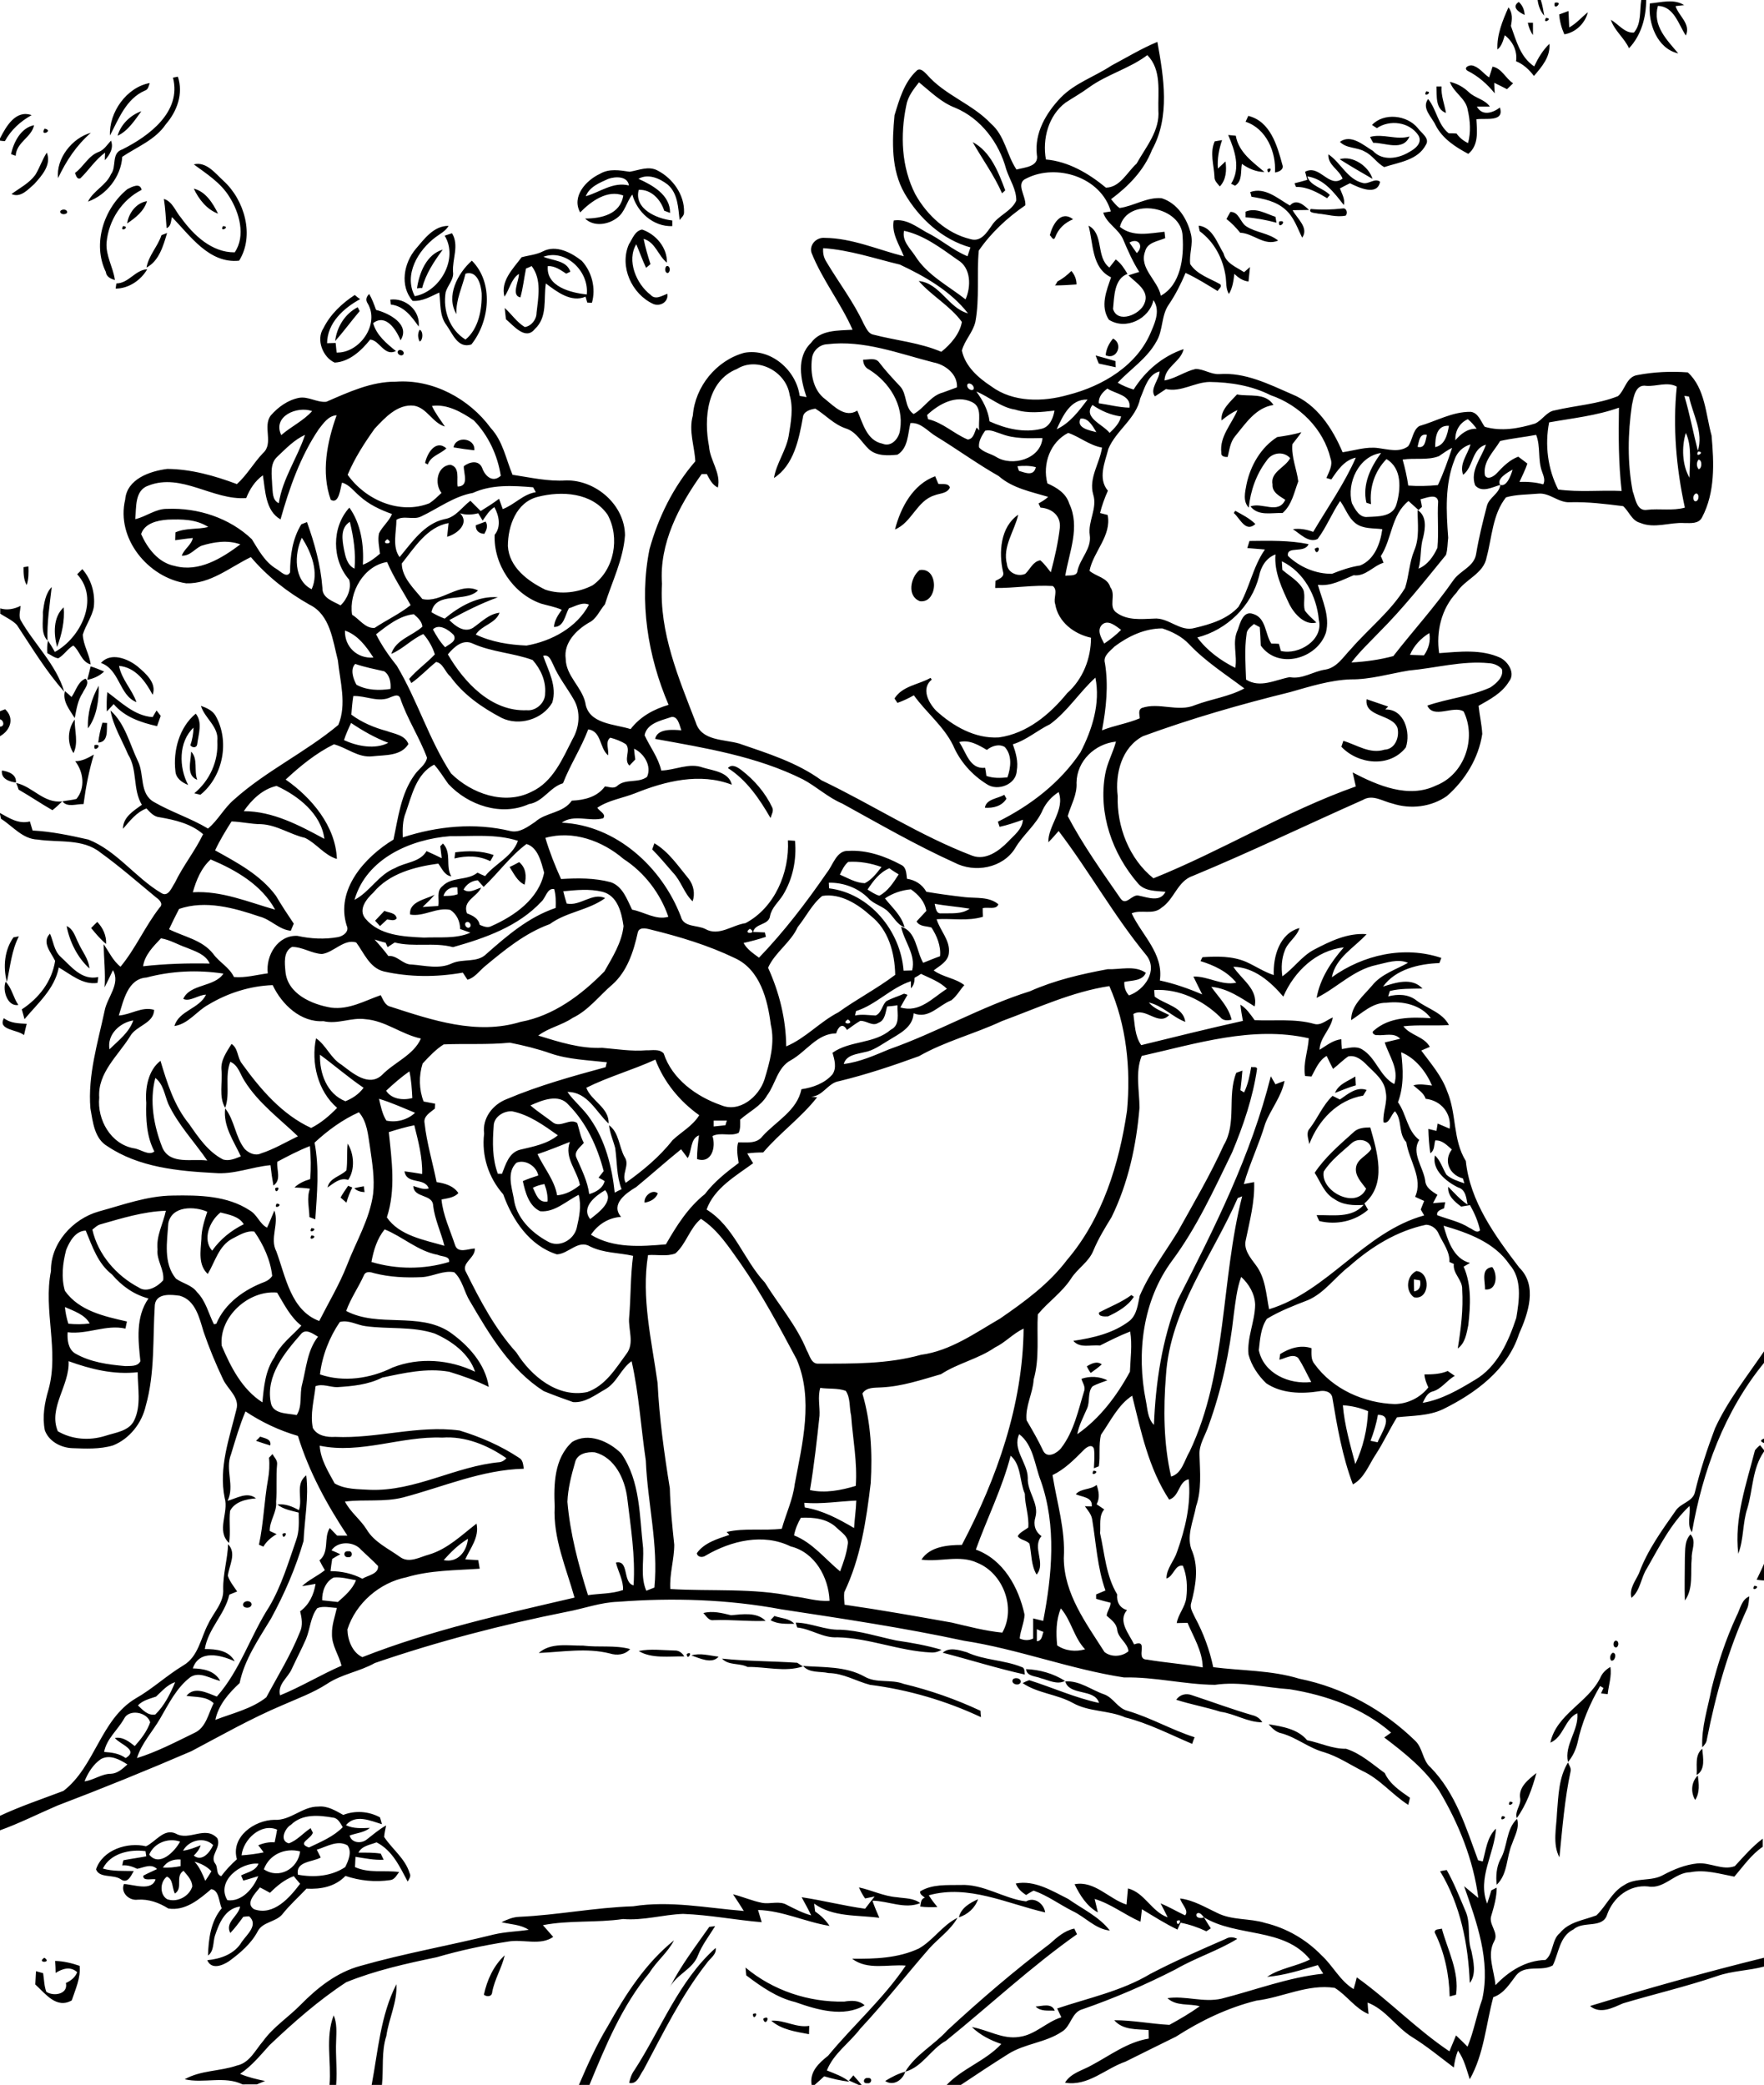 <?xml version="1.0" encoding="utf-8"?>
<!-- Generator: Adobe Illustrator 21.0.2, SVG Export Plug-In . SVG Version: 6.00 Build 0)  -->
<svg version="1.2" baseProfile="tiny" id="Layer_1" xmlns="http://www.w3.org/2000/svg" xmlns:xlink="http://www.w3.org/1999/xlink"
	 x="0px" y="0px" viewBox="0 0 720 851" overflow="scroll" xml:space="preserve">
<path d="M354.2,848.2c2.1-0.3,1.6,2.5-0.2,2.1C351.9,850.6,352.4,847.9,354.2,848.2 M348.3,847.1c1.2,1.3,2.3,2.6,3.4,3.9h-1.2
	c-1.4-0.6-2.7-1.2-4-1.8C347,848.7,347.9,847.6,348.3,847.1 M361.3,849.4c2.6-1.6,5.3-3,8.2-3.8
	C368.5,848.9,364.7,851.7,361.3,849.4 M314.8,824.8c5.3-0.4,10.2,3,15.5,2.1c0,0.9-0.1,2.6-0.1,3.4
	C324.9,829.3,319,828.5,314.8,824.8 M311.5,824C315,821.8,312.4,827.9,311.5,824 M136.2,822.6c1.4,3.3,1.1,6.9,1,10.4
	c-0.3,6,0.5,12,0,18h-2.7C135.3,841.6,132.7,831.6,136.2,822.6 M307.3,822.1C310.3,820.6,307.4,825.5,307.3,822.1 M422.7,819
	c2.5-0.1,6.6-1.6,7.8,1.7C427.8,820.6,424.7,821.1,422.7,819 M151.7,851c2.6-13.8,3.6-28.4,10.1-41.1c0.4,7.3-3.1,14-4.1,21.1
	c-2.1,6.5-1.1,13.3-1.8,20H151.7 M513.2,808.3C513.7,808.8,513.7,808.8,513.2,808.3 M304.3,803.1c11.2,9.4,25.8,14.2,40.3,13.9
	c2.9-0.5,6-0.6,8.3,1.5c-8.6,5.1-19.5,1.8-28.3-1.3c-7.5-1.8-13.9-6.3-20-10.9C304.5,805.2,304.4,804.2,304.3,803.1 M22.5,800.4
	c3.5,0.1,6.8,0.9,10,2c0.5,4.9-1.7,9.5-3.2,14.1c-6.3,3.6-10.8-2.8-14.9-6.5c0.1-1.8,0.2-3.6,0.3-5.4c0.7,0.2,2.2,0.6,2.9,0.8
	c0.4,2.5,0.4,5.2,1.3,7.6c3,2,9,1,8-3.6c2-0.9,3.8-2.3,4.6-4.4c-2.7-2.5-6-1.5-8.8,0.3C22.7,803.7,22.6,802,22.5,800.4 M649,818.8
	c23.5-7.2,47.1-13.8,71-19.7v3.6c-6.3,1.7-13,1.7-19.2,3.9c-12.6,4.3-25.6,7.3-38.3,11.1C658.3,819.5,653.2,822.3,649,818.8
	 M18.1,799.1C21.5,801.3,14.6,801.3,18.1,799.1 M197.5,814.2c1.3-6,3.9-11.8,8.5-16.1c-1.2,5.2-4.1,9.7-5.1,15
	C200.8,815.1,198.7,815.1,197.5,814.2 M259,844.9c10.8-16.7,18-36.3,33.1-49.8c0.5,2.7-2.4,4.3-3.7,6.3
	c-10.4,13.3-17.8,28.6-25.7,43.4c-1.6,2.1-2.5,6.1-5.9,5.4C257.2,848.3,257.8,846.5,259,844.9 M248.1,827c7.2-12.9,15.4-25.7,27-35
	c-2.5,4.9-7.1,8.5-10,13.2c-11.2,13.5-17.9,29.8-24.5,45.8h-4.3C239.8,842.8,243.5,834.6,248.1,827 M500.3,791.4
	c1.5-0.9,3.2-0.8,4.7,0c-8,4.9-17,7.7-25.1,12.4c-12.3,6.3-25,11.8-38,16.3c-4.6,1.2-4.7,7-8.5,9.2c-6.7,4.5-15.1,4.8-21.9,9.1
	c-6.5,4.1-12.9,8.3-19.3,12.6h-5.8c6.5-6.8,15.9-9.8,22.3-16.7c-4.4-1.5-8.6-3.6-12-6.9c6.5,1.1,12.5,5.1,19.3,4
	c6.5-0.8,11.1-6.1,17.2-8c-0.6-1.2-1.1-2.4-1.7-3.6c12.8-4.3,26.3-7.1,38-14.1C479.6,800.4,490,795.9,500.3,791.4 M585.6,788.8
	c-0.1-1.6,1.9-1.2,2.9-1.6c2.4,8.8,7.2,17.6,5.8,27c-0.9,0.2-1.8,0.5-2.6,0.7C591.5,806,589.6,796.8,585.6,788.8 M428.5,793.4
	c2.9-2.6,6-5.4,10-6.2c0.3,0.7,0.7,1.5,1.1,2.3c-18.7,13.2-35.7,29.1-53.5,43.5c-6.2,3.4-9.6,10.7-16.6,12.6
	c4.2-7,11.8-10.9,17.2-16.9C400.1,816.3,414,804.4,428.5,793.4 M289.5,786.5c0.6-0.1,1.8-0.2,2.4-0.3c-2.4,3.9-5.3,7.6-7,11.9
	c-2.1,5.7-8.7,7.7-11.5,13.1C277.8,802.4,283.9,794.5,289.5,786.5 M375.1,795.3c5.9-3.4,9.6-9.5,15.7-12.5c-2.8,5-7.7,8.3-11.5,12.5
	c-9.5,10.9-18.4,22.3-28.2,32.8c-4.4,5.8-10.9,10.1-13.6,17c3.2,1.3,6.5,2.4,9.2,4.6c-3.5-0.4-6.9-1.2-10.3-2.2
	c-1.3,1.2-2.6,2.4-4,3.6h-1.1c-1-5.4,2.9-9,6.7-12c10.3-12.5,22.6-23.3,31.7-36.8c-7.3-0.6-15.6,2-21.9-2.8
	C357.1,799.6,366.6,799.3,375.1,795.3 M391.4,782.6c0.8-3.8,4.5-5.9,7.8-7.4C398,778.8,394.9,781.5,391.4,782.6 M350.6,770.4
	c5.2,1.1,10.1,3.6,15.5,4c3.2,0.5,6.8,0.3,9.5,2.4c-6.3,2.6-13-0.9-19.5-1c0.8,2.4,1.8,4.7,2.8,7c-9-1.2-18.9-0.2-26.6-5.8
	c0.1,1,0.3,2.1,0.4,3.2c2.3,1.6,4.3,3.5,5.9,5.9c-9.9-1.6-19.1-6.2-29.2-6.5c0.5,1.7,1,3.3,1.5,5c-10.7-0.9-21.4-3-32.1-3.4
	c-8.2,0.3-16.2,2.8-24.5,2.1c-10.9,1.6-21.9,0.4-32.7,2.5c1.4,1.6,2.8,3.2,4.2,4.8c-5.3,3.7-12.3,0.8-18.4,1.9
	c-9.8,1.5-19.6,3.6-29.2,6.4c-12.5,2.6-25.1,5.4-36.9,10.2c-11.3,7.4-21.5,16.4-31.3,25.7c-3.8,4.2-7.3,8.5-12,11.7
	c3.3,1.4,6.7,2.2,10.2,2.9c-1.1,0.5-2.3,0.9-3.4,1.4H99c-7.3-3.6-15.9-0.3-23.6-2.1c6.5-3.7,14.3-3.2,21.3-5.6
	c5.2-1.1,7.5-6.3,10.7-10c4.2-5.8,10.3-9.7,15.3-14.8c6.9-7,14.8-13.3,24.5-15.9c17.9-5.1,36.3-8.3,54.4-12.8
	c4.7-1.1,9.5-1.2,14.2-1.9c-3.3-2.2-7.4-2.2-11.1-3.1c2.3-1.1,4.6-2.1,7.2-2.2c15.6-0.7,30.9-3.8,46.5-4.3
	c15.1-2.4,30.1,0.7,45.2,1.9c-1.4-2.3-2.9-4.5-4.4-6.8c4,1,7.8,2.7,11.9,3.5c3.4,0.6,7.1-1,10.2,0.9c3.2,1.6,6.4,3.3,9.8,4.2
	c-1.2-2.5-2.6-5-3.9-7.4c8.7,1.3,17.2,3.5,25.9,4.7c1.3-1.7,2.6-3.4,3.9-5c-1.3,0.3-2.6,0.5-3.9,0.8
	C352.1,773.5,351.3,772,350.6,770.4 M375.6,772c4.9-3,10.9-2.5,16.4-2.6c9.5-0.5,17.7,5.6,26.8,6.7c3.4-2,7.3,0.9,7.8,4.5
	c-15.6-3.6-31.3-11.5-47.5-7c1,1.7,2.3,3.3,3.5,4.8c-2.3,0.1-4.7,0.1-7-0.2c0.3-1.4,0.2-3.2,1.9-3.6
	C376.8,773.9,375.3,773.3,375.6,772 M414.6,768.8c7.7-1.5,14.8,3,21.4,6.3c5.8,4.1,12.6,7.2,17,12.9c-5.9-0.6-10-5.5-15.1-7.9
	c-5.4-2.7-10.3-6.4-16-8.4c-1.1,0.5-2.1,1.2-3.1,1.8C417,772.3,415.4,770.9,414.6,768.8 M587.8,763.8c0.9-0.2,1.8-0.4,2.7-0.5
	c3,5.3,5.2,11,7.6,16.6c2.4,5.2,0.6,11.1,2.5,16.5c0.8,4.1,2.1,9.5-0.7,13C599.3,793.6,596.1,777.5,587.8,763.8 M612.3,759.1
	c3.2-5.3,2.2-12.2,6.9-16.7c1.1,3.5-0.9,6.9-2,10.1c-2.4,5.5-1.7,12.4-6.3,16.8C610.5,765.8,610.8,762.2,612.3,759.1 M613.1,741.3
	C616.4,741.4,611.5,744.2,613.1,741.3 M110.2,772.6c-1.4-0.8-2.7-1.5-4.1-2.2c-1.8,2.3-6.2,6.5-2.4,8.9c8,2.8,14.5-4.7,18.8-10.4
	c-0.9-1-1.8-2.1-2.6-3.1C116.1,767.2,113,769.8,110.2,772.6 M71.4,772.9c-1.2-2.2-0.7-6-3.3-6.9c-2.8,2.1-3,7.3,0.1,9.2
	c4.1,1.5,9-1.1,10.3-5.2c-0.1-2.6-2-4.5-3.6-6.4C71.3,765.9,74.9,770.6,71.4,772.9 M92.8,775.6c5.9,0.8,10.7-4.9,12.6-9.8
	c-2.1,0.6-4.1,1.3-6.1,1.8c-0.3-0.7-0.6-1.4-0.9-2.1c2.5-1.3,6-1.8,7.1-4.8C98.3,760,88.1,767.8,92.8,775.6 M79.4,759.9
	c2.1,2.2,3.2,5,4.4,7.8c0.9-1.3,1.7-2.6,2.5-3.9C84.4,761.8,82,760.6,79.4,759.9 M66.5,762.3c2.4,0.1,4.8-0.1,7.2-0.6
	c0-0.7,0-2,0-2.7C70.8,758.8,68.1,759.7,66.5,762.3 M107.7,763c6.2,4.2,13.9-0.2,14.8-7.3C116.4,754.1,109.9,756.9,107.7,763
	 M129.3,755c0.5,1,1.1,2.1,1.6,3.2c-3.4,1.9-10.3,1.5-9.3,7c6.5,1.2,13.6,0.7,19.3-3.1c1.3-2.6,2.9-6.3,0.9-8.9
	C137.7,750.9,133.3,753.8,129.3,755 M74.7,755.4c2.5-0.3,4.9-1.3,7.2-2.2c-0.5,1.7-1.6,3-2.8,4.2c3.3,2.7,6.6-1.3,7.9-4.3
	C83.3,749.5,77.1,751.1,74.7,755.4 M60.9,757c4.1,5.2,10.4-1.2,12.6-5.3C68.7,750,62.9,752.2,60.9,757 M98.6,757.3
	c3-0.2,6-0.6,9-1.2c-0.7-1-1.4-2-2.2-2.9c2.1-0.9,4.4-1.4,6.7-1.2c0.4-1.8,0.7-3.5,1-5.2C106.5,744,99.3,750.8,98.6,757.3
	 M118.8,744.8c-2.5,1.4-4.9,6.6-0.9,7.6c3.4-1.2,5.8-4.2,8.9-6.2c0.2,0.5,0.6,1.4,0.9,1.8c-0.7,2.7-6.7,4.3-1.6,6.1
	c4.8-2.3,10-4.4,13.8-8.3c-1-1.6-1.9-3.7-4-3.9C130.1,740.9,123.4,740.3,118.8,744.8 M112,742.8c6.6,0.4,11.4-5.5,17.9-5.4
	c3.8-0.4,7.1,1.7,10.2,3.4c4.9-1.9,10.4-1.5,15,1c0.3,0.9,0.5,1.8,0.8,2.8c-4.7-1.4-10.8-4.3-14.7,0.4c3.1,1.5,6.5,1.2,9.8,1.1
	c-2.3,1.9-5.5,2.1-8.3,3.1c0.8,3.1,4.7,3.4,6.9,1.7c2.6-2,5.1-4.2,8-5.8c-0.3,1.6-0.7,3.1-0.8,4.7c3.3,5,8.6,8.8,10.4,14.8
	c0.7,1.2-0.2,2.3-0.8,3.4c-3.2-6-6.2-12.7-12.7-16c-2.6,1-6,1.4-7.4,4.2c3,0,6.1-0.1,9.1,0.4c0.4,0.8,0.8,1.6,1.2,2.5
	c-3.9,0.2-7.7-0.6-11.5-1.2c-0.1,1.4-0.1,2.8-0.2,4.2c5.7,2.6,12,1.2,18,2c-1,1.3-1.8,3.1-3.6,3.3c-6.1,0.9-12.4,0.3-18.3-1.7
	c-4.2,4.4-10,5.5-15.9,5.2c-3.3,3.5-6.9,6.7-9.9,10.5c-2.7,3.2-8,3-10,6.9c-2.7,5.1-7.1,8.8-11.7,12.2c-2.7,1.8-7.2,3.6-8.9-0.4
	c5.4-0.5,11.2-2.5,14.1-7.5c2.1-3,6.9-6.9,3-10.4c-0.6,0-1.8,0.1-2.4,0.2c-1.7,2.3-3.3,4.5-5.3,6.6c-2.3-4.4,3.3-6.8,4-10.8
	c-6.2,0.8-8.6,6.9-10.3,12c-0.8,2.7-0.3,6.2-2.8,8c0.2-6.7,1.1-14,5.6-19.3c-1.2-2.5-1-7.4-4.3-7.8c-4.9,4.2-10.6,9-17.5,7.9
	c-3.8-2.4-8-3.9-12.5-3.6c-3.5,0.5-7.1-2.9-5.6-6.4c4,0.2,11.3,3.1,12.9-1.9c-1.4-0.4-5.3,0.9-5-1.5c1.8-1,3.8-1.8,5.6-2.7
	c-2.4-2.4-5.4-0.6-8.1-0.1c-1.9-0.9-3.9-1.6-6.1-1.4c0.1-0.5,0.3-1.6,0.5-2.1c3.1-0.6,6.2-1,9.3-1.6c-0.1-0.5-0.2-1.6-0.3-2.1
	c-6.4-0.9-14.4,0.9-17.4,7.1c4.1,1.2,8.4,0.9,12.6,1c-1.2,2.1-2.6,5.4-5.4,3.3c-3-2-8.7-0.3-10-4c2.7-8,12.8-11.2,20.4-9.4
	c3.9-1.8,7.3-7.4,12.1-5.2c5.6,3.2,12-3.4,17,1.9c1.8,4-3.5,7.2-0.7,10.6c1,1.5,0.1,4.2,2.3,4.9c1.9-2.5,4-4.8,6.4-6.9
	C94.1,749.8,103.8,742.9,112,742.8 M616.2,735.4C619.5,735.4,614.7,738.3,616.2,735.4 M691.9,734.7c-1.9-3.2-1.6-7.4,1.1-10
	C693.4,728.1,693.9,731.7,691.9,734.7 M620.5,734.2c-0.9-4.7,3.4-7.9,6.6-10.5c-1.7,6.4-4.1,13-8,18.4
	C618.2,739.3,620.8,737,620.5,734.2 M635.5,740c0.6-7,0.7-14.5,4.5-20.6c0.4,1.1,1.3,2.2,1.1,3.4c-2.5,11.6-3.4,23.5-4.6,35.3
	C633.6,752.7,635.3,745.9,635.5,740 M692.5,724.5c0.3-3.6-0.9-8.1,2.3-10.7C695.1,717.4,696.2,722.4,692.5,724.5 M631.2,714.2
	C631.7,714.7,631.7,714.7,631.2,714.2 M517.8,703.8c5.5,0.9,11.9,1.9,15.7,6.5c5.4,1.1,10.4,3.6,15.9,3.5c6,1.9,10.8,6.3,15.8,9.9
	c2.1,4.6,6.3,7.3,10.3,10.1c-0.2,1-0.5,2-0.7,2.9c-6.6-4.2-11.6-10.6-18.8-13.9c-5.1-2.6-10-5.9-15.6-7.6c-6.2-1.7-11.2-6-17.3-7.7
	C520.9,707.1,519.3,705.5,517.8,703.8 M480.1,693.8c1.5-2.2,4.1-2.8,6.6-1.8c8.2,2.7,16.2,5.7,24.5,8.1c1.7,0.4,3.2,1.4,4,2.9
	c-6,0-11.2-3.5-17-4.3C492.2,696.8,486,695.7,480.1,693.8 M449.2,694.3C449.7,694.8,449.7,694.8,449.2,694.3 M420.1,685.8
	c9.5,3,18.7,7.2,28.5,9.3c-1.8-6-12.1-2.8-13.8-8.8c5.9-0.4,10.6,3.5,15.9,5.3c3.8,1.4,5.5,5.7,9.5,6.7c9.5,2.8,18,7.8,27.4,10.8
	c-0.4,0.9-0.7,1.8-1,2.7c-9-3.8-17.8-8.4-27.3-10.8c-6.9-3-14.8-2.2-21.4-5.9c-6.5-3.6-14.3-3.9-20.5-8.1
	C418.3,686.5,419.2,686.1,420.1,685.8 M413.5,685.4c1-0.9,3.5-0.3,3.1,1.3C415.8,688.5,412.2,687.2,413.5,685.4 M653.1,685
	c0.8-2,2.3-3.5,4.2-4.6c0.6,3.7-0.7,7.4-1.1,11.1c-0.9-0.1-1.8-0.2-2.7-0.3c0.3-0.8,0.7-1.5,1-2.2c-0.3-0.2-1-0.6-1.4-0.8
	c-4.2,7.2-7.5,15-9.2,23.1c-0.7,2.9-2,5.7-3.9,7.9c-1.6-7.1,4.5-12.9,3.8-19.9c-5.1,2.3-5.6,9.8-11,12
	C635.3,699.7,648,695.1,653.1,685 M418.8,681.3c5.6,0.2,11.2,1.8,15.9,4.8c-3.2,1.7-6.7-0.3-9.9-1.1
	C422.7,684.1,419.1,684.3,418.8,681.3 M327.8,680c8.4,0.6,17.4,0.1,25,4.3c4.9,2.9,10.8,1,16,3c10.8,2.6,21.4,6.3,31.4,11
	c0,0.9,0.1,1.7,0.2,2.6c-14.3-6.7-29.6-11.2-45.3-13.2c-5.7-1.5-10.8-4.7-16.9-4.8C334.7,682.1,330.4,683,327.8,680 M294.7,677
	c10.2,1.1,20.5,1,30.7,1.7c0.6,0.4,1.7,1.1,2.3,1.5c-7.3,2.4-15.1,0.1-22.6,0.2C301.8,678.7,297.4,679.9,294.7,677 M282.2,675.7
	c3.6-1.1,7.4,0.1,11.1,0.5C290.6,679.4,285.5,676.8,282.2,675.7 M280.3,675.1C283.3,673.5,280.4,678.4,280.3,675.1 M658.3,674.6
	c1.8,0.1,0.9,3.7-0.7,3.2C656.8,676.8,657.3,675.1,658.3,674.6 M384.8,674.6c2.6-2.4,6.7-1.1,9.8-0.2c7.1,3.3,15.1,3.1,22.3,6
	c1.5,0.3,1.2,2,1.4,3.1C407,681,396,677.5,384.8,674.6 M260.7,673.9c4.8-1,9.7-0.3,14.6-0.2c1.7-0.1,3.1,0.9,4,2.4
	C273.2,676,265.9,677.1,260.7,673.9 M219.9,674.7c5-4.4,12.1-2.9,18.1-3c6.4,0.8,12.9-0.3,19.2,1.4c-2.1,2.4-5.4,2.7-8.3,1.8
	C239.4,672.5,229.5,674.3,219.9,674.7 M659.3,669.7c1.5-0.3,1.6,2.2,0.5,2.7C658.3,672.7,658.2,670.2,659.3,669.7 M324.8,662.3
	c6.2,0.1,11.9,3.1,18.1,2.9c7.8,0.3,15.3,2.8,22.9,4.4c6.2,0.9,12.4,2,18.5,3.8c-1.3,0.8-2.7,1.2-4.3,1.1
	c-12.9-0.6-25.2-5.9-38.2-6.2c-5.8,0.4-10.7-3.4-16.4-4C325.2,663.8,324.9,662.8,324.8,662.3 M316.1,659.6c2.7,1,6.1,0.9,8.1,3.2
	c-3.3,0-6.8,0.2-9.7-1.5C314.9,660.9,315.7,660,316.1,659.6 M663.3,658.2C663.8,658.7,663.8,658.7,663.3,658.2 M287.1,658.4
	c3.8-1,7.6,0,11.3,0.9c4.6-0.4,10.5-1.4,14.1,2.3c-7.1,0.3-14.1-0.6-21.2-0.3C289.3,661.6,288.3,659.7,287.1,658.4 M99.4,654.3
	c0.8-1.1,3.1-1,3.3,0.5C102.6,657,98.2,656.5,99.4,654.3 M708.8,659.6c1.5-2.8,2-6.7,5.2-8c-0.2,1.6-0.2,3.3-0.8,4.8
	c-7.8,17-12.9,35.2-16.5,53.5c-0.1,1.3-1,2.4-1.9,3.3c-0.4-8.2,2.3-16,3.8-24C701.1,679.1,704.4,669.1,708.8,659.6 M716,647.3
	C719.3,647.3,714.5,650.3,716,647.3 M717,644.8c1-2.2,2.1-4.3,3-6.5v6.8C719.2,645.1,717.7,644.9,717,644.8 M142.1,633.2
	c2-0.4,2,2.7,0,2.4C140.1,635.8,140,632.9,142.1,633.2 M687.7,635.8c0.2-3.2-0.2-6.9,2.3-9.5c2.6,2.8,0.3,6.5,0.5,9.7
	c-0.6,5.7,0.8,12.4-2.8,17.3C687.5,647.5,687.7,641.6,687.7,635.8 M115.3,626.1C118.3,624.5,115.4,629.4,115.3,626.1 M446.3,600.3
	C449.6,600.4,444.7,603.3,446.3,600.3 M109.8,595c0.4-0.4,1.1-1.1,1.4-1.5c0.7,1.3,2.1,2.5,1.9,4.2c-0.5,5.1,0,10.2-0.4,15.3
	c0.4,4.2-2.7,7.7-2.6,11.9c0.9,0.4,1.9,0.9,2.8,1.3c-2.2,1.3-4.1,2.9-5.4,5.1c-0.6-0.3-1.2-0.5-1.8-0.8c1.9-8.8,2.1-17.8,3.7-26.7
	C109.9,601,110.1,598,109.8,595 M716.3,592c0.6-0.8,1.3-1.5,2.1-2.1c0.4,0.5,1.2,1.5,1.6,2v0.6c-4.8,6.8-4.5,15.5-6.8,23.2
	c-2,6-1.4,12.5-3.7,18.5C707.8,619.6,712.8,605.8,716.3,592 M720,589c-1.6-0.6-1.6-1.2,0-1.8V589 M106.2,586.4
	c1.8,0.7,4.7,0.9,4.1,3.6c-1.9-0.6-3.9-1.2-5.8-1.9C105,587.7,105.8,586.8,106.2,586.4 M443.6,557.7c1.8-1.1,4.1-2.3,6.1-0.8
	c-1.4,1.3-3,2.4-4.5,3.5C444.7,559.8,443.9,558.4,443.6,557.7 M592.3,555.3C592.8,555.8,592.8,555.8,592.3,555.3 M700,583
	c5.2-11.3,13-21.1,20-31.4v4.7c-16.1,19.7-25.1,44.2-29.4,69.1c-2.2-3-0.5-7.2-1-10.7c-7.6,7.1-12.3,16.6-17.4,25.5
	c-2.5,3.8-2.6,9-6.3,12c-1-3.8,1.6-6.8,3.1-10.1c3.4-9.3,9.3-17.4,14.9-25.4c2-3.2,7-3.7,7.9-7.6C693.9,600.3,696.8,591.5,700,583
	 M461.8,528.6c0.2,0.2,0.7,0.5,1,0.7c-2.4,3.8-6.5,6.1-10.5,8c-1.2,0.1-4.2,0.2-3.7-1.6C453,533.4,457.7,531.6,461.8,528.6
	 M577.1,522.2c0,1.6,0,3.3,0.1,4.9c2.4-0.4,2.8-2.4,2.4-4.5C579,522.5,577.8,522.3,577.1,522.2 M578.1,518.8c6,0.5,5.5,12.1-1,10.7
	C573.5,526.9,574.1,520.7,578.1,518.8 M606.1,526.3c0.2-3.2-1.9-8.6,3-9.1C611.4,520.2,611,527,606.1,526.3 M127.1,504.3
	C130.5,504.4,125.5,507.2,127.1,504.3 M127.1,501.3C130.5,501.4,125.5,504.2,127.1,501.3 M121.3,491.3
	C121.8,491.8,121.8,491.8,121.3,491.3 M112.9,491.3C116.3,491.5,111.3,494.2,112.9,491.3 M263.1,490.9c-0.4-2.7,3.2-5.7,5.4-3.8
	C267.6,489.4,265.4,490.5,263.1,490.9 M112.3,485C115.3,483.5,112.4,488.4,112.3,485 M144.6,485c1.3-0.3,2.6-0.6,3.9-0.8
	c0.1,0.6,0.2,1.8,0.3,2.4C147.3,486.5,145.8,486.2,144.6,485 M142.1,484c0.4,0.2,1.2,0.5,1.7,0.7c-1,2-1.8,4-2.4,6.2
	c-0.8-0.7-1.6-1.4-2.4-2.1C139.9,487.2,141,485.6,142.1,484 M141.9,466.8c2.6,4,3.1,10.7,0.2,14.8c-3.3-1.1-5.9,1.4-8.4,3.1
	c0.8-4,5.3-4.5,7.7-7C141.9,474,141.5,470.4,141.9,466.8 M551.6,466.7c-4,3.6-8.4,6.9-11.3,11.5c-1.5,8.1,13.4,15.7,17.3,7
	c-1.9-2.6-4.7-5.3-4.1-8.8c0.6-3.5,4.5-4.6,6.2-7.4C559.3,465.2,554.2,464.2,551.6,466.7 M552.3,462.3c1.8-1.9,4.5-2.1,7-2.1
	c2.8,10,6.9,23-2.4,31c0.5,0.9,1,1.7,1.5,2.6c-5.4,4.7-12.9,6.3-19.9,4.6c-0.4-0.8-0.8-1.6-1.1-2.4c6.5-0.2,14.3,1.4,19.2-4.2
	c-4.1,0.3-8.5,0.1-12-2.4c-4.1-2.3-5.6-7-8-10.7C540.8,472.4,546.6,467.4,552.3,462.3 M546.9,448.8c3.2-2.2,6.8-5.4,10.9-3.9
	c-0.5,0.8-0.9,1.5-1.4,2.3c-10.6,1.8-18.3,10.1-22,19.8c-0.3-2.1-1.5-4.6,0.2-6.4c3.3-4.3,5.3-9.5,9.3-13.3
	C544.9,447.8,545.9,448.3,546.9,448.8 M544.9,446.1c1.4-3.6,5.3-4.8,8.3-6.7c0.1,1.2,0.1,2.4,0.2,3.6
	C550.5,443.8,547.8,445,544.9,446.1 M9.8,422.5c-2.7-2.3-10.9-2-8.2-6.9c2.7,2.1,6,2.1,9.3,2.3C10.5,419.3,10.2,420.9,9.8,422.5
	 M2.3,400.7c2.6,2.7,3.1,6.5,5.2,9.5C3.1,411,0.9,404.3,2.3,400.7 M5.5,382.6c0.6-0.1,1.7-0.3,2.2-0.4c-3,5.8-3.5,12.3-4.9,18.6
	C1.2,394.7,1.8,387.8,5.5,382.6 M20.4,381.1c1.4,3.1,1.6,6.8,4.2,9.3c4.4,4,8.7,9.9,15.5,8.4c-0.1,0.6-0.2,1.8-0.3,2.4
	c-6.1,0.9-10.9-3.5-15.8-6.3c-1.7,8.8-8.6,14.6-14,21.1c-0.4-1.4-0.7-2.7-1.1-4c7-4.6,12.3-11.4,13.6-19.8
	C20.8,388.7,16.9,384.6,20.4,381.1 M27.2,378c2.8,1.2,3.5,4.4,4.8,6.9c1.5,3.4,4.2,6.5,4.5,10.4C31.7,391,28.4,384.4,27.2,378
	 M37.2,378.8c0.8-0.8,1.6-1.7,2.5-2.5c2.3,2.4,3.8,5.6,3.6,9C41,383.4,39.1,381.1,37.2,378.8 M153.1,375.8c1.3-1.3,2.5-2.7,3.8-4
	c1.8,0.8,4.7,0.7,5,3.1c-1,1.2-2.6,0.5-3.9,0.4c-1,0.9-1.9,1.8-2.9,2.7C154.5,377.3,153.8,376.6,153.1,375.8 M208,353.9
	c1.3-0.6,2.6-1.3,3.9-2c2.8,2.3,3.1,5.8,2.2,9.2C211.1,359.7,209.7,356.5,208,353.9 M185.8,347.9c5.2-0.7,10.7-0.7,15.7,1.1
	c-0.3,0.6-1,1.9-1.4,2.5c-4.6-2.3-9.7-2.3-14.6-1.1C185.6,349.8,185.7,348.5,185.8,347.9 M267.1,344.2c5.9,3.5,9.7,9.3,14,14.5
	c2,2.6,2.7,6.1,1.6,9.2c-3.5-3.3-4.7-8.3-8-11.7c-2.8-3.2-5.5-6.5-8.5-9.5C266.5,345.9,266.8,345,267.1,344.2 M402,329.7
	c0.5-3.6,5.3-3.7,7.9-5.3c0.2,0.4,0.7,1.2,0.9,1.6C408.9,329.1,405.4,329.9,402,329.7 M6.6,319.6c6.7,1.4,11.2,8.4,18.8,7.5
	c-1.3,1.3-2.6,2.5-4,3.6c-4.7-2.7-9.1-5.7-13.8-8.4C7.4,321.6,6.9,320.2,6.6,319.6 M0.8,314.5c2.7,0.4,6,1.6,5.7,4.9
	C3.9,319.1,0.3,317.9,0.8,314.5 M297.1,313.5c1.7-1.9,4-0.3,5.6,0.9c5.2,4,9.7,9.2,12.5,15.2c0.7,1.4-0.3,2.9-0.7,4.3
	C310,326.1,304.8,318.4,297.1,313.5 M30.7,310.7c2.8,0,5.2-1.3,7.6-2.7c-2,6.6-3.3,13.4-4.2,20.2c-2.8-0.1-6.7,1.5-8.6-1.1
	c1.9-0.4,3.8-0.5,5.7-1C34.9,321.6,34.1,315.1,30.7,310.7 M78,306.8c2.9,2.8,1.1,7.8,2.5,11.5C75.8,316.5,78,310.5,78,306.8
	 M38.6,304.1C42.7,303.4,37.7,308,38.6,304.1 M41.8,295c0.5,0,1.4,0.1,1.9,0.1c-0.2,2.9,0.6,7.8-3.6,8C40.4,300.4,41,297.7,41.8,295
	 M30,307.4c-2.7-4.1-2.4-9.9,0.5-13.7C30.4,298.3,32.1,303.1,30,307.4 M71.6,314.8c-1-8.4,1.6-18,8.3-23.5c2.9,3.6,1.1,8.4,0.6,12.4
	c-0.2,1.7-2,1.6-2.8,0.5c0.8-2.3,1.2-4.7,1.3-7.2c-6.2,5.8-6,16.3-2.2,23.4C74.2,319.4,71.8,317.6,71.6,314.8 M0,290.3
	c0.5-0.2,1.6-0.6,2.1-0.8c3.9,3.6,2.2,8.6-2.1,11v-3.9c2,0,1.6-2.6,0-3v-0.9c0-0.1,0-0.2,0-0.3V290.3 M82,288.1
	c2.2,0.8,4.6,1.8,5.9,3.9c6,10.4,3.2,24.9-6.1,32.4c-0.8-0.2-1.7-0.4-2.5-0.6c6.3-5.2,9.9-13.1,9.4-21.3
	C89.4,296.6,83.6,293.3,82,288.1 M557.8,285.4c2.9,1,5.9,2,8.8,3c-0.4,0.4-0.8,0.8-1.2,1.2c7.8-0.3,10.5,9.4,8.4,15.5
	c-6.6,8.4-19.5,6.9-26.3-0.3c0.3-0.8,0.5-1.6,0.8-2.4c5.5,1.6,10.8,5.5,16.8,3.6c4.4-0.2,6.2-5.2,5.3-8.9
	C568.3,291.4,556.8,292.8,557.8,285.4 M43.8,282.5c5.6,4.1,11.1,9.7,18.5,10.2c0.5-0.9,1.1-1.8,1.6-2.7c0.6,0.7,1.1,1.5,1.7,2.2
	c-0.5,1.4-1,2.8-1.5,4.2c-6.6-1.5-13.2-3.7-17.7-9c-0.9,1-1.9,2-2.8,3C43.5,287.8,43.5,285.2,43.8,282.5 M35.9,297.3
	c-0.3-6,1.4-12.2,4.4-17.4C40.4,285.8,39.5,292.5,35.9,297.3 M29.2,284.5c1.8-2.5,2.6-6.3,5.7-7.5c1.9,1.8-0.4,4.1-1.2,5.9
	c-2,3-2.5,6.7-3.2,10.2c-2-3.3-5.1-6.8-4-11C27.4,282.9,28.3,283.6,29.2,284.5 M37,272c1.9,0.6,3.7,1.3,5.5,2.1
	c-1.9,1.8-4.3,2.9-6.9,3.4C36.1,275.6,36.6,273.8,37,272 M41.2,270.6c4-4.5,10.9-1.8,14.9,1.4c3.3,2.8,8,6.8,6.2,11.6
	c-2.9-5.5-7-11.2-13.7-11.8c1,5.5,5.3,9.6,7.1,14.8C48.6,283.8,48.9,273.3,41.2,270.6 M23.3,264.1c-1.4-5.3-1.7-12.2,2.7-16.2
	C26.5,253.3,25.2,259,23.3,264.1 M0,248.3c2.9,0.9,5.8,0.3,8.4-1c-0.1,1.9-0.8,3.8-0.1,5.6c5.6,10,14.6,18.2,17.9,29.4
	c-7.4-8.3-13.2-18-19.3-27.2c-1.9-2-4.5-3.1-6.8-4.6V248.3 M17.5,249.8c0.5-3.5,1-7.5,3.6-10.2c-0.8,7.3-2,14.5-1.7,21.9
	C16.5,258.4,17.7,253.7,17.5,249.8 M375.3,232.7c8-1.4,7.7,13.6,0.2,12.7C370.1,243.4,371.6,235.7,375.3,232.7 M31.5,234.4
	c0.7-0.7,1.4-1.4,2.1-2.1c3.7,4.2,5.3,9.9,4.7,15.4c-0.7,4-3.3,7.4-4.5,11.3c0.1,4.2,2.7,8,3.2,12.2c-3.9-1.1-4.4-5.6-7.1-7.7
	c-2.4,1.4-3.8,3.9-6.1,5.2c-1.7-0.2-3-1.4-4.5-2.1c-0.1-1.7-0.1-3.4,0.3-5.1c1,1.5,1.9,3,2.8,4.6C32.9,260.4,40.8,244.5,31.5,234.4
	 M9.6,231.5c0.5-0.1,1.5-0.2,2-0.3c0.1,2.6,0.1,5.2-0.7,7.6C9.6,236.6,9.6,234,9.6,231.5 M536.6,224C540,221.8,537.4,228,536.6,224
	 M194.2,214.4c1.3-0.5,2.7-1,4-1.5c1.1,1.7,0.4,3.4-0.5,5C195.5,217.8,194.1,216.6,194.2,214.4 M504.2,208.5
	c2.9,1.6,5.9,3.1,8.2,5.4c-4,3.6-6.2-2.2-8.8-4.5C503.7,209.2,504,208.7,504.2,208.5 M365.3,216.1c2.3-8.9,7.3-18.4,16.4-21.7
	c0.4,1,0.9,2.1,1.3,3.1c1.5,0.3,4.1-0.5,4.7,1.5c-1.1,2.5-4.1,2.3-6.3,3.2C374.2,204.4,372.1,213.4,365.3,216.1 M173.5,189
	c0.8-3.9,4.3-9.8,8.7-6c-2.5,2.4-6.3,3-7.6,6.6C174.3,189.4,173.8,189.1,173.5,189 M185.1,182.6c1-4.9,9-3.8,8.5,1.2
	C190.8,183.5,187.9,183.1,185.1,182.6 M521.3,178.4c3.3-0.5,6.7-1,9.9-2c-1.1,1.7-2.5,3.3-3.7,4.9c-0.5,5.2,1.8,10.2,2.4,15.2
	c-1.7,4.5-2.6,9.6-6.4,12.9c-4.4-0.2-9.9,1.4-13.1-2.7c4.7-1.8,11.4,3.4,14.2-2.7c-2.3-1.5-5.4-3-5.2-6.2c-1-5.2,5.2-6.9,7.2-10.8
	c-2.7-3-7.5-2.3-9.6,1c-4.2,5.5-6.6,12.3-7.3,19.2c-2.5-2.6-1.5-6.4-0.9-9.6C510.4,190,514.7,182.6,521.3,178.4 M504.9,161
	c5,1,11.5-0.9,14.9,4.3c-7.3,1.1-11.4,7.6-15.7,12.8c-2,2.4-2.3,5.6-3,8.4c-1.2,0.1-2.8-0.2-2.6-1.7c-0.8-6.6,4.2-11.7,6.6-17.4
	c-2.4,1-4.5,2.6-6.5,4.2C498.1,167.3,502.3,163.9,504.9,161 M447.2,145.1c2.7,0.7,5.4,1.5,8.1,2.3c0,0.8,0,1.6,0.1,2.5
	c-2.3-0.5-4.6-1-6.9-1.5C448,147.3,447.6,146.2,447.2,145.1 M162.5,143.2c0.9-1,2.9,0.3,2.1,1.5
	C163.7,145.7,161.7,144.4,162.5,143.2 M454.3,138.2c4.3,2.1,1.6,8.9-3,6.8C451.5,142.4,452.7,140.1,454.3,138.2 M171.3,134.6
	c1.5,0.5,1.4,4.3,0,4.8C170.5,138,170.4,136,171.3,134.6 M136.8,139.2c0.7-5.8,4-11.1,9.2-13.8c0.2,0.4,0.6,1.2,0.8,1.6
	C143.4,131,140.3,135.3,136.8,139.2 M159.3,122.3c6.3-0.8,12.3,4.5,11.6,11c-2.9-4.1-6-8.4-11.4-9
	C159.4,123.8,159.4,122.8,159.3,122.3 M132,134c2.8-5.7,7.6-10.2,12.8-13.6c0.7,0.6,1.4,1.2,2.2,1.7c-6.8,3.7-13.4,9.7-13.5,18
	c0.9,0,2.6-0.1,3.5-0.1c0.1,1.3,0.3,2.6,0.4,3.9c9.3,0.3,17.7-11.5,12.7-20c-1-1.4-0.6-2.8,0.6-3.9c1.2,2.1,2,4.3,2.8,6.5
	c5.2,1.3,14.1,5.9,10,12.4c-1.8-4.3-6-11-11.2-7c1.4,5,5.5,8.3,9.3,11.4c-4.8,2.3-6.6-4.4-10.5-4.7c-3.6,4.5-8.5,9.1-14.5,9.4
	C131.8,145.9,128.9,138.6,132,134 M431.6,114.9c2.1-1.1,4-2.6,5.7-4.3c1.3,1.5,2.1,3.4,2.1,5.5c-2.9,0.2-5.8,0.4-8.8,0.4
	C430.9,116.2,431.4,115.4,431.6,114.9 M47.5,115.7c5.1-0.1,7.6-5.5,12.6-5.8c-2.6,4.5-7.6,7.9-12.9,7.9
	C47.3,117.3,47.4,116.3,47.5,115.7 M272.1,108.6c1.4-0.3,1.7,2.1,0.6,2.8C271.4,111.7,271.1,109.3,272.1,108.6 M170.2,117.7
	c0.9-6.3,3.9-13.9,10.5-15.8c-3.5,4.8-6.9,9.8-8.4,15.7C171.8,117.5,170.7,117.6,170.2,117.7 M221.8,104.8c3.9,1.7,9.4,1.4,11,6.1
	c-0.4,0.2-1.3,0.6-1.7,0.8c-2.3-1.5-4.6-3.2-7.5-3.1c-0.8,8.4,9.4,10.9,15.9,11.6C240.5,110.8,231,101.5,221.8,104.8 M221.6,102.6
	c5.4-2.8,11.6,0.5,15.9,3.9c4.1,4.5,5.8,11.2,4.1,17.1c-0.5,0-1.4-0.1-1.9-0.1c-0.2-0.6-0.5-1.8-0.7-2.4c-5.9,2.5-11.7-2-16.2-5.4
	c-1,6.4,0.8,13.7-4.5,18.6c-3.8,4.8-8.7-1.4-11.8-4c-0.2-1.5-0.3-3.1-0.5-4.6c2.8,2.5,4.9,5.8,8.2,7.8c2.7-0.4,4.8-3.1,4.8-5.8
	c0.7-6.3,2.2-13.6-2-19.1c-0.6,0.3-1.7,0.8-2.3,1c-0.8,3.9-1.2,7.9-2.3,11.8c-3.9-0.8-0.5-6.8-0.6-9.6c-3.2,2.1-3.8,6.3-5.9,9.3
	c-1.7-6.4,3.5-11.4,7-16.1C215.8,104.2,218.9,104,221.6,102.6 M65.9,96c0.6-0.2,1.7-0.7,2.3-0.9c-1.5,5.1-3.3,11.5-8.4,14.1
	C60.7,104.2,64.4,100.6,65.9,96 M262.1,93.7c5.6,1.9,10.3,7.4,10.1,13.5c-3.6-2.8-4.6-8.3-9.5-9.7c0.7,3.5,1.7,6.9,2.8,10.3
	c-0.4,0.4-1.3,1.1-1.8,1.5c-1.5-3.1-2.6-6.4-4-9.6c-4,6.6,0,16.2,5.8,20.6c2,2.3,4.7,0.4,6.9-0.4c0.5,3.3-2.8,5.3-5.7,4.2
	c-8.8-4-14-15.3-10-24.4C258.1,97.6,259.1,94.2,262.1,93.7 M489.3,92.1c5.6,0.7,7.5,7.1,10.1,11.3c1,4.1,5.2,5.6,8.4,7.7
	c0.8-0.7,1.6-1.4,2.4-2.1c-0.2,2-0.4,4-0.6,5.9c-2.3-0.2-4.2-1.6-5.8-3.1c-0.3,2.8-0.7,5.7-2.2,8.2c-1.3-2.1-1-4.6-1.3-6.9
	c-1-7.3-4.6-14.3-10.6-18.7C489.5,93.8,489.3,92.7,489.3,92.1 M169.7,101.6c3.5-4.1,7.4-9.5,13.4-9.4c-1.2,2.1-3.4,3.2-5.3,4.6
	c-7.2,5.4-13.1,15.3-8.5,24.1c10.4-1.9,17.9-15.4,12.2-24.7c1-0.3,2-0.7,3-1c3,5,0.1,10.4,0.4,15.7c0.5,3.2-2.2,5.5-3,8.4
	c-1.2,7.3,1.6,15.3,8.1,19.3c5.3-4.3,6.8-12.3,6.6-18.9c-0.3-3.6-1.8-9.4-6.6-8c-1.3,5.5-4,10.7-3.7,16.5
	c-4.4-7.3,0.5-16.7,6.3-21.8c9,9,7.3,24.8-0.2,34.2c-5.5,1.8-7.6-4.3-10.1-7.8c-3-3.9-2.4-8.9-3-13.4c-3.5,1.6-6.9,3.7-10.9,3.4
	C163.1,116.7,164.8,107.4,169.7,101.6 M91,92.3C94.4,92.4,89.4,95.2,91,92.3 M50.2,92.3C53.5,92.4,48.7,95.3,50.2,92.3 M522.1,90.4
	C526.1,89.5,521.4,94.3,522.1,90.4 M89.3,89.2C89.8,89.8,89.8,89.8,89.3,89.2 M428.5,96c1.1-4.3,4.4-10.4,9.5-6.5
	c-3.4,1.4-6,3.8-7.3,7.3C430,98.6,429.2,96.6,428.5,96 M502.2,86.5c3.5-0.1,4,4.3,6.5,5.9c4,2.6,9.2,2.7,13,5.8
	c-5.7,2.4-10.1-3-15.5-3.2c-1.7-2.1-3.5-4-5.6-5.6C501.1,88.4,501.7,87.4,502.2,86.5 M24.6,86.2c0.6-1,3-0.9,2.8,0.6
	C26.8,87.8,24.3,87.6,24.6,86.2 M535,85.3c4.3,0.4,8.6,0.3,12.9-0.2c1.7-0.4,2.3,1.8,1.4,2.9c-3.8,0.8-7.6-0.5-11.3-0.8
	C537.1,86.9,533.8,87,535,85.3 M508.4,86.4c4.2-1.8,8.2,0.8,12.2,2.1c0.1,0.6,0.3,1.8,0.4,2.4c-4.1-1.1-8.3-1.9-12.6-2.2
	C508.4,88.2,508.4,87,508.4,86.4 M29.3,84.4C29.8,84.9,29.8,84.9,29.3,84.4 M51.9,91.2c0.6-4.2,3.7-8.4,8.1-9.1
	C58.8,86.2,55.2,89,51.9,91.2 M510.3,78.4c6-2.2,11.3,2.7,16.2,5.5c2.6-3,5.7-0.2,7.8,1.8c-2.3,0-4.5,0.1-6.7,0.1
	c1.7,3.3,6.8,7.2,3.9,11.2c-2-4-3.4-8.5-6.9-11.5c-3.8-3.4-8.9-4.4-13.8-5.2C510.7,79.8,510.4,78.8,510.3,78.4 M79.1,77
	c4.9,1.2,7.8,6,9.9,10.2C84.5,85.6,81.1,81.3,79.1,77 M52,77.2c1.8-0.9,5.2-2.8,5.8,0.3C49.7,81.6,44.3,90,43.5,99
	c-0.4,5.4,2.7,10.1,3.4,15.3c-1.7-0.5-3.5-1.3-3.7-3.3C37.6,99.5,42.4,85,52,77.2 M517.3,69.1C520.2,67.5,517.4,72.5,517.3,69.1
	 M248.3,73c-3.5,1.6-7.7,3.2-9.2,7.1c5.9-1.7,11.1-6,17.6-4.4C256.2,71.8,251.1,72,248.3,73 M257,70.1c3.8-0.6,7.7-2.5,11.4-0.5
	c6.2,3.2,11,9.9,10.8,17c0.1,1.4-1.1,2.2-1.8,3.2c-0.6-5-0.7-10.8-4.8-14.4c-3.3-2.6-8.1-4.7-12-2.4c5.8,2.6,13,6.6,12.9,13.9
	c-0.8-0.3-1.6-0.6-2.4-0.9c-1.4-4.5-5.3-8.8-10.4-8.5c-2,7.8,7.4,11.8,13.7,12.5c0,0.8,0,1.5,0,2.3c-7.7,0.3-14.4-5.7-16.3-12.9
	c-2.4,3-3,7.2-6.2,9.5c-3.6,2.8-9.5,3.8-13.1,0.3c6.6,0,14.4-1.7,15.6-9.4c-6.5-2.5-13.2,2.4-17.6,6.9c-3.6-6.5,2.4-13.1,8-15.7
	C248.6,68.7,252.9,69.5,257,70.1 M79.1,67.1c5.1-1.3,8.8,3.7,12.1,6.7c8.6,7.8,12.8,22.4,6.4,32.6c-12.2,1.3-20-10.2-27.4-17.8
	c-0.5,1.6-0.3,3.8-2.2,4.5c-0.3-4-0.5-7.9-1.1-11.9c3.6,1.1,4.7,5.1,7,7.7c5.1,7.1,12.6,14.2,21.9,14.1c4.6-6.7,1.9-16.3-2.2-22.7
	C90.1,74.6,84.4,71,79.1,67.1 M546.8,65c5.3-1.7,11.9,2.9,13.4,8C555.7,70.4,551.2,67.8,546.8,65 M542.2,63
	c5.1,3.4,7.7,10.2,14.1,11.7c2.4,0.6,4.9-2.2,7-0.5c-1.2,6-8.8,2.3-12.3,0.6c-1.4,0.7-2.8,1.4-4.1,2.1c0.8,2.2,2.2,4.4,1.6,6.8
	c-3.9-5-8.1-10.7-14.9-11.7c1.2,4,6.5,4.7,9.2,7.6c-0.3,0.3-0.8,0.9-1.1,1.3c-3.9-2.3-8-4.7-12.7-4.6c-0.2-0.4-0.5-1.1-0.6-1.5
	c1.7-0.4,3.5-0.9,5.2-1.4c-0.3-1.1-0.6-2.2-0.9-3.3c6-3.2,9.7,7,15.3,2.8C546.5,69.1,541.9,67.4,542.2,63 M14.4,71.4
	c1.8-2.9,2.8-6.2,4.7-9.1c2,4.9-2,9.4-5.1,12.8c-2.5,2.2-5.6,5.8-9.3,4.1C8.1,76.7,11.9,74.8,14.4,71.4 M397,58
	c7.3,3.8,10.6,12.4,13.3,19.7c-0.4,0.4-0.9,0.8-1.3,1.2C405.8,71.6,401,65,397,58 M40.3,62c2.2-0.8,3.5-3,5-4.6c1.2,3-0.5,5.8-2.5,8
	c0-0.8,0-2.3,0.1-3.1c-4,2.9-6.6,7.1-10.1,10.5c-1.5,0.5-1.7-1.2-2.2-2.2C34.1,68.1,36,63.6,40.3,62 M495.8,57.7c1-0.2,2-0.3,3-0.5
	c-1.3,3.8-2,7.7-1.7,11.6c1-1,2.1-1.9,3.1-2.9c0.5,3.6,0.3,7.4-2.3,10.2c-1-1.2-2.3-2.3-2.2-4C495.5,67.4,493.7,62.4,495.8,57.7
	 M559.2,55.9c5.3-1.5,10.8,1.4,16.1-0.2c-2.6,6.2-10,2.5-14.8,2.6C560,57.5,559.6,56.7,559.2,55.9 M501.3,55.1
	c1,0.1,2.1,0.2,3.1,0.3c1.2,6.8,6.9,10.7,11.7,14.8c-3.4,0-6.5-1.4-9.2-3.3c-0.6,3,0.3,7-2.8,8.9c-0.4-0.2-1.2-0.6-1.6-0.8
	C506.5,68.6,504,61.4,501.3,55.1 M23.7,72.7c-0.9-7.9,5.7-16.4,13.4-18.5C31.2,59.3,27,65.7,23.7,72.7 M18.2,52.5
	C22.2,53.3,16,56,18.2,52.5 M4.5,62.9c1.1-4.9,4-10.7,9.4-11.8c-1,5-7.2,6.9-7.5,12.5C5.7,63.4,5.1,63.1,4.5,62.9 M560,51
	c4.8-5.1,14.3-4.1,18.7,1.3c1.4,2,5,4.1,3.3,6.8c-3.3,6.3-10.9,7.1-17,9.1c-3-1.6-4.8-4.8-7.9-6.3c-3.2-1.9-7.5-1.2-10.2-4
	c4.6-3.3,9.6,1.4,13.5,3.7c3.8,4.2,10.3,3.2,14.7,0.5c2.5-1.3,5.7-3.8,3.8-6.9c-3.6-5.4-11.6-6.5-16.9-2.9
	C561.3,51.9,560.6,51.4,560,51 M509.5,47.3c9,2.2,11.8,12.1,13.9,19.9c0.8,2-1.4,3-3,3.2c0.5-8.3-3.5-17.9-12-20.7
	C508.8,48.9,509.1,48.1,509.5,47.3 M0,56.5c2.5-4.9,6.4-11.8,12.9-9.5C8.4,49.5,4.5,53,2,57.6c-0.5,0-1.5-0.1-2-0.2V56.5 M48,55.4
	c1.3-4.6,5.2-8.4,9.7-10C55,49.1,52.2,53.5,48,55.4 M582.1,37.3C585.4,37.4,580.5,40.3,582.1,37.3 M586.3,35.3c0.5,0,1.6,0,2.1,0
	c-0.3,3.7,1.2,7.2,1.8,10.8C585.8,44.5,586.5,39.2,586.3,35.3 M44.9,55.3c-0.5-9.4,6.8-19.7,16.2-21.4c-0.4,1.2-0.6,2.7-2,3.1
	C51.5,40.3,48.4,48.6,44.9,55.3 M591.8,33.4c2.9,0.7,5.5,2.1,7.7,4.2c2.6,2.5,6.5,2.9,8.6,5.9c-1.8,0-3.5,0-5.3,0
	c2.2,4,6.5,2.6,9.4,0.4c2,6.1-6.1,4.2-9.6,4.8c0.3,4.9,1,10.6-3.3,14.1C594,60,588.8,56.6,586,51.2c-1.5-3.4-5.9-7-3.1-10.8
	c3.5,4.3,3.9,10.4,8.4,14c1.1,0,2.1,0,3.2,0.1c1.2,1.7,2.8,3,4.7,3.9c1.2-4.4,0.9-9-0.1-13.4C598.4,40.1,593.3,37.9,591.8,33.4
	 M70.6,31.7c0.5-0.1,1.5-0.3,2-0.4c2.3,6.9-0.3,14.1-4.9,19.4C63.4,57.1,56,59.9,49.9,64c-0.5,8.1-6.4,15.6-14,18.3
	c2.2-4.5,7.4-6.6,9.4-11.2c2.4-3.1,0-8.6,4.6-10.1C60.7,55.6,74.2,45.7,70.6,31.7 M608.3,32.2C608.8,32.8,608.8,32.8,608.3,32.2
	 M599,28.9c-1.8-1.2,0.5-2.4,1.8-2.2c2.9,0.6,4.6,3.3,7,4.9c0.5-1.4,0.9-2.9,1.4-4.4c3.8,0.7,5.3,4.8,8.4,6.8
	c-0.8,0.8-1.7,1.6-2.5,2.4c-1.7-0.9-3.4-1.7-5.2-2.6c0,1.4,0.1,2.9,0.2,4.3C607,34.3,603.4,31.1,599,28.9 M480.3,784.1
	C480.4,787.5,483.3,782.6,480.3,784.1 M41.2,718c-3.2,2.2-5.3,5.6-6.7,9.1c3.8-0.5,7-3.1,10.8-3.1c2.7-0.1,4.8-2.1,6.7-3.8
	C48.9,718.2,44.9,716,41.2,718 M50.6,701.6c-2.6,4.6-7.1,8.1-8.1,13.5c3.1,0.2,6.2,0.6,8.8,2.5c5.5-3.4-2.3-5.5-4.4-8.2
	c3.2-0.6,5.8,1.5,8.1,3.3c2.6-2.9,5-6,6.3-9.7C60.1,698.8,52.6,697.4,50.6,701.6 M63.7,692.5c-2.6,0.9-5.4,1.5-7.4,3.6
	c1.9,1.8,4.1,4.3,7.1,3.7c3.7-3.6,6.1-8.4,8.1-13.2C68.2,687.7,66.1,690.3,63.7,692.5 M423.2,665c0,1.6,0,3.3,0,4.9
	c2.1-0.1,2.1-2.3,2.7-3.8C425,665.8,424.1,665.4,423.2,665 M433,656.5c-2,4.7-2,10.1-1.5,15.1c3.3,2.3,7.6,2.7,11.4,1.6
	C438.3,668.4,437.3,661.5,433,656.5 M129.5,656.4c-2.8,3.6-2.9,8.5-4.6,12.6c-1.8,4.1-3.9,8.1-5.8,12.2c-1.6,3.7-5.9,6.2-4.8,10.8
	c8.6-3.5,16.6-8.4,25.1-12.1c-1.1-4.4-4-8.3-3.9-12.9c-0.1-3.7,1.2-7.1,2-10.7C134.8,656.2,132,655.4,129.5,656.4 M136.2,643.9
	c-3.4,1.7-4.8,5.7-4.7,9.3c2.2,0.2,4.3,0.5,6.4,0.7c2.9-2.6,6-5.2,7.4-8.9C142.3,644.5,139.3,643.6,136.2,643.9 M135.3,632.8
	c1.2,0.5,2.4,1,3.6,1.6c-1.1,0.6-2.2,1.2-3.3,1.9c-0.3,1.7-0.5,3.3-0.7,5c4.5,0,9,1,13,3.1c2.2-1.4,6.7-1.9,6.4-5.2
	c-2.2-2.3-4.6-4.4-6.9-6.6C144.5,629.1,137.9,628.9,135.3,632.8 M181.1,636.8c5.7,1.2,9.4-3.5,9.9-8.7
	C187.2,630.4,184,633.5,181.1,636.8 M142.3,628.3C142.8,628.8,142.8,628.8,142.3,628.3 M326.9,619.5c-1.3,2.2-2.3,4.6-2.8,7.2
	c7.6,3,12.7,9.7,18.8,14.7c1.3-3.5,2.6-7.1,3.1-10.9c0.7-3.2-2.7-5.1-4.6-7C337.5,619.8,332,619.3,326.9,619.5 M328.3,613.4
	c0,0.5,0.1,1.4,0.2,1.9c7.3,1.2,13.8,4.7,20.1,8.4c0.2-3.7,0.8-7.4,0.9-11.2C342.4,612.8,335.4,614,328.3,613.4 M234.7,597
	c-1.5,5.2-2.9,10.6-3.1,16c1.1,13,4.5,25.7,8.4,38.1c4.8-0.7,9.8-0.5,14.3-2.1c0.2-3.9-2-7.5-2.9-11.2c5.5-1.2,2.6,8.2,7.2,9.3
	c0.8-12-1.2-23.9-2.6-35.8c-1-7.7-5.1-16.4-13.2-18.5C239.7,592.5,235.5,593.3,234.7,597 M130.5,590.1c0.3,5.6,3.5,10.6,6.1,15.4
	c4.3,2.5,9.6,2.3,14.4,2.6c18.5,0.7,35-9.7,53.1-11.3c1-0.2,1.9-0.8,2.6-1.6c-7.6-5.3-16.8-9.1-26.2-8.4
	C163.7,586.1,147.3,593.6,130.5,590.1 M416,585.4c-2.9,6.2,3.4,11.6,3.5,17.8c-0.3,5.7,4.7,10.4,3.1,16.1c-0.9,3-0.1,5.9,2.5,7.7
	c-4,4.7,2,11-2,15.7c-2.3-3.8-2-8.4-2.9-12.6c-1.3-1.5-3.9-1.5-4.8-3.1c0.9-1.6,2.9-2.4,4.3-3.5c0.4-4.7-1.4-9.2-1.4-13.8
	c-2.2-5-1.4-11.8-5.8-15.5c-3.4,13.2-9.6,25.5-14.2,38.3c11.3,4.1,17.5,15.5,19.9,26.6c-0.2,3.3-1.7,6.4-2,9.7
	c1.8,0.8,3.7,0.9,5.5,0c0-2.7,0-5.5,0-8.2c1.4,0.3,2.7,0.7,4.1,1c3.6-18.8,5.5-38.7-1-57.2C422.3,598,421.8,589.8,416,585.4
	 M562.4,577.5c-0.6,3.6-1.7,7.2-3,10.6c1,0.2,1.9,0.4,2.9,0.6C563.5,585.4,569.3,577.5,562.4,577.5 M548.1,573.6
	c0.7,8.2,3,16.1,5.1,24c3.1-6.7,4.9-14.1,5.2-21.6C555.1,574.6,551.6,573.8,548.1,573.6 M449.4,585.6c-1.1,4.2-0.2,8.7-0.9,12.9
	c-0.5,0.2-1.5,0.6-2,0.8c0.1-2.7,0.4-5.3,0-8c-0.9-2.2-3.3-0.4-4.3,0.7c-3.8,3.8-7.6,7.7-12.6,10.1c1.8,11.3,5.3,22.3,4.6,33.9
	c0.1,14.6,9.1,26.5,16.6,38.3c2.7,2.2,7.1,2,9.8-0.3c-0.4-3.6-4.2-5.2-4.6-8.8c-0.3-2.6-2.5-4.1-4.3-5.7c0.1-1.8,1.6-3.4,1.6-5.3
	c-2-0.5-3.9-1-5.9-1.6c0-0.4,0-1.3,0-1.8c1.3-0.5,2.5-1.1,3.8-1.6c-3.3-9.3-3.8-19.2-5.4-28.9c-0.3-2.2-1.8-3.8-3-5.5
	c0.7,0,2.1,0.1,2.8,0.1c0.5-3.9-4-3.8-6.5-5c2.2-2.5,6-1.7,8.5-3.8c0.9,2.6,1.4,5.3,0,7.9c1,0.7,2.1,1.4,3.1,2.1
	c-2.3,2.7-1.4,6.4-1.7,9.7c1.9,8.4,2.4,17.4,7,25c-0.3,3.1,1,5.5,4,6.4c-3.9,4.5,0.9,9.8,2.9,14c6.4-2.4,0.1,6.1,5.2,6.2
	c7.6,1.3,15.3,1.8,22.8,3.2c-0.1-6.6-3.7-12.3-6.2-18.2c-1.5,0-2.9,0.1-4.4,0.1c0.6-3.7,3.5-6.6,3.9-10.4c0.5-4.4,0.3-8.9-1.4-13
	c-3.3-0.6-3.7,4.3-6.7,5.2c0-4.1,3.1-7.1,4.3-10.8c3.4-9.5,5.8-19.6,4.8-29.7c-4.2,0.8-3.7,7-8,8.3c-8.4-12.8-11.5-27.9-15.1-42.4
	C456.4,573.4,453.3,580,449.4,585.6 M334.8,566.5c-1.1,3.7-0.1,7.6-0.3,11.4c-1.1,10.1-2.2,20.2-3.9,30.3c6.1,1.4,12.7,0.1,18.7-1.7
	c0.7-9.6-1.2-19.1-1.9-28.7c-0.8-3.3-0.2-7.2-2.2-10.1C341.9,566.5,338.2,567,334.8,566.5 M28,555.6c0.5,9.9-8.4,19-4.4,28.6
	c5.8,3.4,12.9,3.9,19.3,1.9c4.2-1.4,9.8-1.9,11.9-6.4c2.9-6.1,1.4-13.1,1.4-19.6C46.5,561.2,37.1,558.9,28,555.6 M406.1,550
	c-6.8,4.7-15.1,6.4-22,10.9c-8,2.3-15.9,5-24.3,5.4c-2.8,0.2-6.1-0.2-7.8,2.5c3.5,11.9,4.1,24.3,3.4,36.5
	c-1.8,15.2-4.1,30.6-10.8,44.6c-0.2,1.7,0,3.4,0.1,5.1c14.6,2.1,29.2,4.7,43.8,7.3c6.8,1.6,13.6,3.4,20.6,4.1
	c5.7-10,0.4-24.2-10.2-28.5c-7.3-3.4-15.2-0.2-22.8-1.3c3.4-5.3,10.6-6,16.5-6c14.3-27.2,24.9-57.2,25.2-88.3
	C413.5,544.3,410.3,548,406.1,550 M122.7,544.7c-6.6,7.5-14.2,16.9-12.2,27.6c0.7,5,6.8,4.5,10.6,5.3c2.4-3.8,1.1-8.4,2.2-12.5
	c1.7-6.6,2.1-13.9,6.5-19.5C127.7,544.4,124.7,542,122.7,544.7 M138.7,539.6c-4.3,6.3-7.2,13.8-8.1,21.4c9.6,3.3,20.6,1.7,29.6-2.8
	c10.9-4.3,23.3-3.3,33.7,1.7c-2.4-7.4-9.6-12.6-16.5-15.6c-9.1-3-18.8-1.7-28.2-3C145.8,540.9,142.3,538.6,138.7,539.6 M26.5,533.5
	c0.2,2.3,0.7,4.6,1.4,6.8c2.9,0.3,5.8,0.3,8.7-0.1C34.7,536.6,30.1,535.1,26.5,533.5 M90.5,549.3c3.7,8.7,8.3,17.8,16.6,23.1
	c0.6-6.4,1.2-13,4.9-18.4c2.4-5.3,7.2-8.7,11-12.9c-4.5-3.5-7-8.7-9.9-13.5C101.5,526.5,89.3,537.5,90.5,549.3 M148.5,520.6
	c-2.2,4.9-5.4,9.4-7.2,14.5c13.1,6.9,29.4,0.3,42.1,8.5c7.6,5.3,14.7,13,16.1,22.5c-5.2-2.6-10.6-4.5-16.2-6.2
	c-9.2-1.6-18.3,0.5-27.3,2.4c-5.7,2.9-12.1,3.5-18.4,3.9c-3,0-5.9-1.5-8.8-0.4c-0.6,5.7-2.3,11.4-1.1,17.1c1.8,3.2,5.8,3.8,9.1,3.6
	c17,0.8,33.8-4.9,50.8-2.6c8.5,2.6,16.8,6.2,24.2,11.1c1.7,0.9,1.7,2.8,2,4.5c-17.1,0.4-32.9,7.4-49.2,11.7
	c-7.8,2-15.9,0.7-23.8,1.7c2.2,4.3,6.2,7.2,8.8,11.3c3.1,5.3,9,7.9,13.8,11.4c3.7,2.6,8-0.1,11.8-1.1c7.6-2.3,13.3-8,19.3-12.6
	c1.2,5.6-2.5,9.9-4.6,14.6c1.8,0.1,3.5,0.2,5.3,0.3c0.2,1.2,0.4,2.3,0.6,3.5c-10,0.7-20.2,0.6-29.9,3.5c-11,2.2-20.7,10.6-24.1,21.3
	c0.1,4.3,2,9.4,6.1,11.3c28-11,57.4-17.5,86.6-24.3c-3.4-12.2-8.8-24.2-8.1-37.1c-0.4-9.2-0.2-19.7,7.1-26.4
	c6.6-4.1,15.1-0.3,20.1,4.7c7.8,11.3,7.4,25.5,8.9,38.6c0.3,5.8-1.1,11.9,1.3,17.4c1.1-0.4,2.2-0.9,3.3-1.3
	c1.7-17.4-2.8-34.5-3.5-51.8c-2-13.5-2.8-27.3-5.8-40.6c-4.4,3.1-6,8.8-10.8,11.5c-4.1,2.3-8.2,5.6-13.1,5.2c-4-1.4-8.1-2.9-12-4.5
	c-13.6-8.7-22.1-23-30.1-36.7c-2.4-3.8-3-8.7-6.4-11.8c-4.5-0.9-8.8,1.8-13.3,2c-6.5,0.3-13,0-19.3-1.6
	C151.5,519.3,149.3,518.6,148.5,520.6 M27,510.2c-1.4,5.4-2.1,11.3-0.5,16.7c5.8,8.2,16.1,10.4,25.3,12.5c-0.2,1-0.4,1.9-0.6,2.9
	c-7.9-1.8-15.5,2.5-23.6,1.5c-0.2,3.1,0.2,6.8,3,8.6c6.2,3.6,13.5,4.6,20.5,5.2c2.1-0.1,5.1,0.3,6.2-2c-0.9-8.6-2-18,3.3-25.6
	c-6-1.6-10.9-5.1-14.9-9.8c-5.8-4.5-8-11.4-10.7-17.9C30.8,502.4,28.4,506.7,27,510.2 M157,501.8c-3.1,3.8-4.5,8.5-5.4,13.3
	c10.3,3.1,21.5,3.1,31.7,0c0.4-2.5-3-2.1-4.6-2.9C170.6,510.7,164.4,504.8,157,501.8 M550.7,516.9c-5.8,4.4-10.1,10.9-16.9,13.8
	c-5.7,2.2-11.4,4.4-16.7,7.6c-2.5,3.6-2.8,8.4-3.3,12.8c2,9.6,12.5,14.1,21.4,13c-1.8-3.3-3.3-6.8-5.4-9.9c-2.3-1.8-5.2,0.3-7.6,0.8
	c0.1-0.6,0.2-1.7,0.3-2.3c3.8-2.4,8.4-3.9,12.8-2.4c0,2.2-0.3,4.6,1.2,6.4c7.5,10.4,20.3,16,32.8,16.4c5.3-0.1,10.4-2.6,13.7-6.8
	c-0.8-1.7-1.5-3.5-1.6-5.3c3.2,0,6.5-0.1,9.5-1.4c1,0.7,1.9,1.3,2.9,2c-3.3,1.8-5.4,5.4-9.2,6.4c-2.1,0.6-3,2.8-3.9,4.6
	c7.7-1.3,14.6-5.3,21.2-9.3c9.2-5.3,13.8-15.7,17-25.4c1.2-7.2,2.5-15.9-2.8-21.8c-6.1-9-16.9-12.9-26.9-15.8
	c1.7,5.9,4,13.5,10.8,15.2c-0.9,0.5-1.7,1-2.6,1.5c3.3,7.5,2.8,15.9,1.9,23.9c-0.7,3.4-1.3,7.4-4.3,9.5c1.3-8,2.3-16,1.8-24.1
	c0.2-3.9-3.9-6.4-3.4-10.4c-0.5-0.2-1.4-0.6-1.8-0.8c0.2-4.2-2.6-7.7-4.3-11.3c-0.8-2.2-2.9-3.8-5.2-3.9
	C570.2,502.4,559.7,508.9,550.7,516.9 M286.1,497.5c-4.6,3.8-6,10.2-10.4,14.1c-3.6,1.4-7.5,0.4-11.2,0.7
	c-2.8,17.5,1.5,34.9,3.9,52.2c0.7,14.4,2.7,28.7,5,43c0.2,7.7,1,15.4,1.8,23c0,6.1-2,12-1.6,18.1c16.8,1,33.8-0.5,50.3,3
	c4.9,0.5,9.7,2.2,14.7,1.8c-0.4-9.6-6-19.8-15.9-22.2c-11.2-5.5-24.3-2.3-34.6,3.7c-1.2,0.9-3.3,0.9-3.7-0.9c3-4.3,8.5-5.9,13.3-7.5
	c-0.4-0.4-0.7-0.8-1.1-1.2c7.4-1.7,15-0.4,22.5-1.3c1.7-6.1,4.5-11.9,5.3-18.3c3.1-16.6,7.7-34.5,0.8-50.8
	c-7.1-13.3-14.2-26.6-22.8-39C297.6,509.2,293.1,502,286.1,497.5 M90,494.9c-4.4,3.4-7.5,11-3.4,15.6c3.3-4.7,7.8-8.3,12.9-10.8
	C97.5,496.4,93.4,495.8,90,494.9 M68.7,499.3c-0.5,7.5-2.1,16.3,3.1,22.6c2.8,2,6.5,2.6,8.6,5.5c3.6,3.6,4.7,8.7,6.9,13.1
	c0.3,0,0.8-0.1,1-0.2c3.5-8.4,11.5-14,19.8-17.1c1.2-0.5,2.3-1.3,3-2.4c-0.7-6.5-3.6-12.8-7.3-18.1c-3.2-0.5-6.2,1.5-9,2.9
	c-5.5,2.9-7,9.4-10,14.4c-4-3.7-2.9-9.4-2.6-14.2c0-3.9,1.2-7.5,2.4-11.2C79.4,492.3,70.1,492.1,68.7,499.3 M40.8,499.8
	c-1.2,0.4-2.1,1.3-3.1,2.1c2.3,10.2,9.8,18.8,18.9,23.6c3.3,2.3,7.7-0.3,10-2.9c0.6-4.3-2.8-8.2-2.3-12.6
	c-0.6-5.6,2.3-10.5,3.4-15.8C58.5,494.5,49.6,497.3,40.8,499.8 M505.2,489c-10.4,23.8-27.6,45.6-29.3,72.4
	c-1.1,13.7-1,27.8,2.1,41.3c4.5-1.3,5.4-6.7,7.6-10.3c15.4-32.6,12.6-69.7,21.4-104.1C506.5,488.5,505.6,488.9,505.2,489
	 M506.3,487.3C506.8,487.8,506.8,487.8,506.3,487.3 M240.9,497.6c3.3-2.6,9.9-7.3,6.1-11.8C243.2,488,237,492.7,240.9,497.6
	 M507.2,485.3C507.7,485.8,507.7,485.8,507.2,485.3 M217.5,484.8c1.3,2.6,2.2,6.3,6,5.6c0.1-2.5-0.4-4.8-1.3-7.1
	C220.5,483.6,218.9,484.1,217.5,484.8 M210.8,474.6c-4,3.8-2,9.8-1.1,14.5c0.9,7.9,7.2,14,13.8,17.6c4.6,2.8,10.7-0.5,11.9-5.5
	c1-4.4,2-9,0.8-13.5c-5.1,2.5-9.7,7.2-15.7,6.7c-4.6-2.1-6.1-7.7-7.1-12.3c2-0.9,4.1-1.6,6.3-2.3C219,476,214.4,473.1,210.8,474.6
	 M219.4,471.1c2.6,5.6,6.9,10.5,8,16.8c3.5-0.3,6.6-2,9.3-4.2c-1.1-6-6.5-11.1-4.1-17.6C228.3,467.8,223.9,469.6,219.4,471.1
	 M158.7,462.1c1.2,11.6,2.9,23.5-0.8,34.8c5.1,7.5,15.3,9.2,23.5,11.6c-1.4-5.5-3.9-10.7-4.6-16.3c-0.1-5-7.9-3-8.1-8.1
	c2,0.6,4.1,1.6,6.3,1c-1.7-4.7-9-1.4-9.9-7c2.4,0.3,4.8,0.7,7.2,1.1c0.2-6.7-1.6-13.5-3.2-19.9C165.6,460,162.2,461,158.7,462.1
	 M291.3,457.4c0,0.6,0,1.8,0,2.4c1.6-0.2,3.2-0.3,4.8-0.5c0.1-0.5,0.4-1.5,0.6-1.9C295,457.4,293.1,457.4,291.3,457.4 M201.5,459.7
	c-0.5,6.5-0.6,13.2,1.7,19.4c0.4,0,1.3,0,1.7,0c1.5-3.8,2.8-8.6,7.3-9.8c5.4-1.3,11.1-2.3,15.5-5.9c-5.8-4.1-11.7-8.4-18.7-9.8
	C205.5,453.4,201.5,455.9,201.5,459.7 M216.5,451.2c3,2.6,6.3,4.7,9.4,7.1c3,2,6.8-2,9.7,0.1c0.9,2.7,1.3,5.6,2.7,8.1
	c-1.4,1.7-4.2,3.5-3,6.1c2.1,4.8,4.5,9.5,5.2,14.8c2.7-0.8,5.5-2.3,6.3-5.3c-0.6-0.4-1.8-1.1-2.5-1.4c0.7-0.9,1.4-1.8,2.1-2.7
	c-2.6-10-7-19.6-14.3-27C228.1,446.2,221.2,449.1,216.5,451.2 M154.7,448.5c0.7,3,1.3,6.2,3,8.9c4.1,0.9,8.7-0.3,11.7-3.2
	C164.5,452.2,159.7,450,154.7,448.5 M63.4,440c-2.5,9.4-0.6,19.7,2.9,28.5c3.2,7.1,12.2,4.3,18.3,5.2c-5.3-7.7-11.9-14.6-15.9-23.1
	C67.2,447,66.7,442.5,63.4,440 M157.6,445.2c2.2,3.5,7,4,10.7,3c-0.2-3.7-0.4-7.3-1.2-10.9C163.8,439.6,160.6,442.4,157.6,445.2
	 M239.3,444c2.1,5.5,9.4,8.1,9.1,14.6c-5.2-4.8-8.5-12.9-16.8-12.9c2.8,4,6.7,7,9.4,11.1c6.1,8.8,8.8,19.5,9.9,30
	c0.9-0.5,1.9-1,2.8-1.4c-2.1-5.4-1.8-11.2-2.6-16.8c-0.8-3.1-2.2-6.1-2.5-9.3c4.1,3,4,8.7,6.3,12.9c2.4,3.4-1.5,7.1,0.5,10.6
	c7-5,13.8-10.6,19.1-17.4c3.6-3.4,8.2-5.8,10.9-10.2c-8-5.7-14.4-13.5-17.9-22.7C258.1,436.8,248.3,439.5,239.3,444 M130.6,430.5
	c-0.2,7.6,2.8,16,10.4,19c2.9-1.2,5.5-2.9,7.4-5.5C142.2,439.8,136.6,434.9,130.6,430.5 M571.9,429.5c0.8,6.8,1.2,13.8-1.3,20.4
	c3.5,4.9,3.7,11.6,8.7,15.4c-3.4,5.2,1.6,11.1,2.4,16.5c0.2,3,2.7,4.4,5,5.9c-0.6,1.1-1.2,2.3-1.8,3.4c1.6-0.1,3.3-0.3,5-0.4
	c-0.2,0.8-0.3,1.6-0.5,2.5c-1.3,0.6-3.1,1-2.8,2.8c4.4,1.7,9.2,2.6,13.2,5.2c1.4,0.5,2.9,2.4,4.3,1c-0.8-3.7-2.3-7.1-4.1-10.3
	c-1.2,0.2-2.4,0.4-3.6,0.6c-2.7-2-5.6-4.4-5.3-8.1c2.5,2.5,4.9,5.3,7.9,7.3c-0.5-2.6-0.7-6.1-3.8-7c-4.8-2.3-10.9-7.2-9.5-13.1
	c2.3,2.2,3.1,5.3,4.7,7.9c2,1.8,4.7,2.6,7.3,3.5c-0.2-0.5-0.4-1.5-0.6-2c-5.4-1.4-8.1-7.1-4.5-11.8c-2-1.7-3.9-3.9-6.8-3.7
	c-0.5,1.8-0.2,4.1-2,5.2c-0.5-3.3-0.7-6.6-0.8-9.9c1.1,0.3,2.2,0.5,3.3,0.8c0.1-0.7,0.4-2.2,0.5-3c1.6,0.7,3.3,1.4,4.9,2.1
	c0.8-6.3-3.5-11.5-9.8-12.2c-0.8-2.5-3.2-3.8-5-5.5c2.5-0.7,5-0.2,7.6,0.1C582.1,437.5,577.8,431.9,571.9,429.5 M547.7,428.1
	C547.3,428.7,547.3,428.7,547.7,428.1 M181.1,426.3c-3.2,2-6,5-8.6,7.8c-1.6,5-1.5,10.6,0.4,15.5c1.6,0.3,3.2,0.6,4.7,0.9
	c0,0.5-0.1,1.5-0.1,2c-1.9,1.6-4.8,3.1-4.2,6c0.9,8.1,3.3,16,4.9,24c3.4,0.5,6.9,1.5,8.9,4.5c-1.8,1.9-4.5,2.1-6.9,2.6
	c0.6,6.4,3.5,12.4,5.5,18.5c1.1,3.7,5.4,1.6,8.1,1.5c0.3,3.9-5.9,6-3.5,9.8c5.7,11.5,11.8,23.1,20.5,32.7c6,9.6,16.8,18.6,28.9,16.1
	c7.4-2.6,11.6-9.6,16-15.6c3.4-4.4,0.6-10,1.1-15c0.7-8.3,0.5-16.7,1.6-25c-5.8-1.3-12-1.1-17.5-3.8c-4.9-3-8.8,3-13.6,3.2
	c-11.1-3.5-18.1-13.9-21.9-24.5c-6-6.8-8.9-15.7-7.8-24.8c-0.8-6.3,3.5-11.9,9.3-14.1c13-5.5,26.7-9.3,40.3-13
	c0.1-0.5,0.3-1.5,0.5-2c-7.7-0.9-15.6-1.1-22.9-3.6c-5.4-1.9-11.1-3.3-16.7-4.4C198.9,426.5,190,425.9,181.1,426.3 M466,431
	c-2.7,6.7-0.9,14.2-0.9,21.2c-1.3,15.4-4.6,30.7-11.4,44.6c-2.7,4.4-5.4,8.8-7.4,13.6c-1.9,4.8-6.6,7.4-9.2,11.6
	c-3.7,5.6-9.3,9.4-13.5,14.5c-0.5,8.8,0.8,17.9-1.7,26.6c-0.3,5.6-3.5,10.9-2.9,16.6c2.4,4.1,4.8,8.2,6.8,12.5
	c1.7,3.3,5.7,0.9,7.3-1.1c5.3-6.9,7-15.5,9.5-23.6c0.4-1.7-0.8-3.2-1.2-4.7c3.5-1.2,7.3-1,10.6,0.6c-2,0.8-4.2,1.4-6.1,2.5
	c-2.1,2.5-0.9,6.1-2.2,9c-1.5,3.5-3.3,6.8-4,10.5c9.2-6.4,16.2-15.7,21.5-25.5c0.2-5.4,1-11,0.1-16.4c-4.2,1.6-8.3,3.7-12.3,5.7
	c-3.6-0.4-8.2,1.3-10.9-1.9c8.1-1.2,16.4-3.1,23-8.2c3-2.6,3.3-6.6,4.1-10.2c4-9.3,10.2-17.5,15.5-26.1
	c6.5-11.7,13.3-23.2,18.8-35.4c5.4-9,1.3-20,5.1-29.5c0.6-0.2,1.9-0.7,2.5-0.9c-0.2,2.7-0.5,5.3-0.8,8c0.4,0.2,1.1,0.7,1.5,0.9
	c1.6-3.3,2.3-6.9,2.9-10.4c0.7,0.3,2.1-0.3,2.4,0.7c-1.7,11.8-5.6,23.2-10.2,34.2c-7.4,15.2-14.4,30.6-24.5,44.2
	c-12,16.2-14.6,37.7-10.7,57.1c0.7,3.4,0.7,7.3,3.3,9.9c0.7-17.4,3.3-34.7,9.7-51c15-29.3,30-59.2,38-91.3c0.6,1.1,1.3,2.2,1.9,3.3
	c1.2-0.5,2.5-1,3.7-1.4c-1.2,6.4-5.6,11.5-7.9,17.5c-2.5,8.4-6.3,16.2-8.7,24.6c1.4-0.3,2.8-0.5,4.2-0.8c0.3,8-1.8,15.8-3.4,23.6
	c-1,4,1.9,7.3,4.1,10.3c3.9,5.1,4.2,11.9,5.4,18c24.2-7.4,38.8-31.5,63.3-38.3c-0.5-0.8-0.9-1.6-1.4-2.4c0.5-1.2,0.9-2.4,1.4-3.5
	c-1.3-0.6-2.5-1.1-3.7-1.7c3.4-7.4-2.5-14.9-3.6-22.3c-3.4-3.6-1.5-8.9-4.6-12.6c-1.6,1.2-2.4,5.4-4.7,4.5
	c-0.4-4.2,1.8-8.2,0.9-12.4c-0.5-4.7-4.4-7.7-7.5-10.8c-2-2.1-4.7-4.4-7.8-3.7c-2.2,1.5-4.1,3.5-6.2,5.1c-0.9-1.8-1.8-3.5-2.6-5.3
	c-3.2,1.8-4.5,5.4-6.2,8.4c-0.9-0.1-1.8-0.1-2.6-0.2c-0.9-5.2,1.2-10.2,1.5-15.4C511.3,418.6,488.3,426,466,431 M44.7,428.3
	c3.6-3.6,8-6.8,9.7-11.8C48.9,417.4,43.6,422.3,44.7,428.3 M346.1,416.1C342.6,418.3,349.4,418.3,346.1,416.1 M362.1,410.8
	c-0.7,2.4-0.8,5.7-3.6,6.7c-2.4,1.6-4.9-1-7.4-0.8c-1.9,1.1-3.6,2.4-5.4,3.7c-1.8-3.3-3.7-1.1-4.4,1.4c-7.7,0-12.2,7.4-18.4,10.9
	c-5.6,2.9-6.3,9.7-9.8,14.4c-2.5,4.4-7.3,6.6-11,9.9c0,1.8,0.2,3.7-0.6,5.4c-3.4,1.6-7.3-0.4-10.7,1.3c1.5,4.5-0.3,11.4-6.3,9.4
	c0-3.3,0.4-6.5,0.8-9.7c-3.7,1.5-2.8,6.4-4.6,9.3c-0.9-1.2-1.8-2.4-2.7-3.6c-6.2,5-12.1,10.3-18.3,15.4c-4.2,2.5-10.6,7-6.2,12.2
	c-5.1,0.3-9.5,3.1-12.3,7.3c9.2,5.6,20.4,4.8,30.6,3.9c4.3-7.5,9-15,15.9-20.5c3.8-5,8.7-8.9,13.8-12.7c-0.4-2.8-1-5.6-0.2-8.4
	c3.4-0.1,7.5,0.7,9.9-2.5c5.5-6.1,14.2-10.5,15.9-19.2c4.7-0.7,9.5-2.4,12.7-6.1c1.8-2.7,0.8-6,0-8.8c7.3-5.1,16.9-3.5,23.8-9.4
	c3.9-1.9,2.6-6.5,2.7-10C364.8,410.6,363.5,410.7,362.1,410.8 M408.9,416.8c-11.1,5.2-23.1,8.2-33.8,14.3
	c-10.7,3.9-21.5,7.5-32.6,10.2c-4.6,0.7-6.6,6.2-11.4,6.3c0.8,0.1,1.6,0.2,2.4,0.3c-6.5,8.3-15.2,14.5-22,22.5
	c-2.2,0-4.3,0.1-6.5,0.4c0.8,1.4,1.6,2.7,2.4,4c-7.1,5.2-15.9,10.2-19,18.9c11.3,7,15.1,20.5,23.8,29.8c5.7,9.2,13,17.6,17.1,27.7
	c1.2,2,1.8,5.7,4.9,5.4c14,0,28.1,0.2,41.7-3.6c12-1.6,22.1-8.9,32.3-14.8c10-6.9,19.9-14.1,27.3-23.9c14.5-17,21.3-39.2,24.5-60.9
	c1.6-17.1-0.2-35-7.2-50.9C437.6,404.8,423.3,411.5,408.9,416.8 M373.3,399.1c0,1.6-0.3,3.1-1.5,4.3c0-0.7,0-2.2,0-2.9
	c-8.2,2.7-14.2,9.6-22.4,12.2c-0.1,0.5-0.3,1.4-0.4,1.8c2.8-0.6,5.6-0.1,8.4,0c2.4-1,2.6-4.1,4.3-5.8c2.3-1.3,4.9-2,7.3-3.1
	c0.4,0.1,1.1,0.3,1.4,0.5c-1,1.7-2,3.4-2.9,5.1c7.8,2.4,13.1-3.9,19-7.6c-2.9-2.9-6.9-4.3-10.6-6.1
	C375.1,398.1,374.2,398.6,373.3,399.1 M59.8,399c-7.7,0.5-9.4,9.5-11.3,15.5c4.9-0.3,9.4-3.8,14.4-2.3c-0.1,5.6-7.4,6.4-9.8,10.8
	c-4.9,7.9-13.3,14.9-12.6,25c-0.9,9,4.7,19,14.1,20.7c2.7,0.3,6.1,3.2,8.4,1.3c-3.2-6.2-3.5-13.1-3.3-19.9c-0.5-6,0.8-13.3,5.8-17.1
	c2.7,9,5.6,18.4,11.7,25.8c3.8,5.5,7.8,11.4,13.9,14.5c2.5,0.7,4.9-0.4,7.2-1.3c-2.9-6.3-7.3-12.3-6.4-19.6c3.9,4.9,4.1,11.7,8,16.6
	c1.7,1.7,4.3,2.9,6.6,1.8c5.3-1.7,10.1-4.6,15.1-7c-7.5-7.2-16.2-13.6-21.8-22.6c-1.8-2.7-2.5-6.4-5.8-7.8
	c-2.4,6.1,0.1,12.8-2.1,18.8c-2.7-4.6-1-10.3-1.5-15.4c-0.4-4.1,2.1-7.4,4.1-10.7c2.8,1.8,2.3,5.7,4.3,8.1
	c7.5,10.4,16.4,20.8,28.2,26.2c4-2,7.5-5,10.6-8.2c-7.9-6.8-10.7-18.4-8.6-28.4c4.2,2.9,5.9,8.1,10.4,10.8
	c4.5,3.4,11.1,9.2,16.5,4.2c5-5.2,12.9-8.1,15.9-14.9c-8-1.7-14.5-7.3-22.7-7.9c-5.7-0.8-11.3,2.2-17.1,0.8
	c-9.2,0.6-17-6.8-20.7-14.7c-9.1,0.3-18.3,3.2-26.1,7.9c-4.9,2.6-8.2,7.9-14,8.8c1.8-6.3,10.1-7,12.9-12.8c-3,0-6.8,3.1-9.3,1.7
	c2.8-6.2,12.7-4.7,16.4-10.3C80.6,395.8,70,396.3,59.8,399 M523.8,406.8c-5.2-6.1-11.9-12-20.4-12.2c3.2,5.1,10.3,9.2,8.7,16.2
	c-5.5-3.4-11-7.4-17.7-8c3,4.3,7,8,8.3,13.4c-1.7,0.4-3.5,0.5-4.7-1.1c-7.1-6.9-16.8-11.6-26.9-11c0,0.7,0.2,2,0.2,2.7
	c4.2,3.2,11.7,4.2,12.5,10.3c-5.3-2-9.2-6.6-14.9-7.9c2.2,2.6,5.4,3.6,8.3,5.1c-4.3,4.8-9.6-3.4-14.6-0.4c0.6,4.3,0.6,9,3.2,12.7
	c13.8-3.4,27.6-6.8,41.5-9.9c-0.4-2.2-0.8-4.4-1-6.6c2.5,1.5,4.1,4,5.8,6.3c8,0.4,16.3-0.7,24.2,1.5c2.8,0.9,5.2-1.6,7.7-2.6
	c-0.8,4.9-5.3,8.2-5.4,13.2c2.8-1.7,5.5-4,8.9-4.3c0,1.3,0.1,2.7,0.2,4c2.7-0.4,5.7-1.4,8.2,0.1c5.8,3.4,7.2,11,13.2,14.2
	c2-6.2-2.1-11.4-3.9-17c2.1-0.5,4.2-1,6.3-1.5c-2.5-2.7-6.2-1.2-9.4-1.5c-0.9,0.2-2.6-0.9-1.4-1.8c6.4-5.7,15.3-5.6,23.3-5.1
	c-4-5.5-11.6-7.1-18.1-6.3c-5.7-0.1-9.9,4.2-14.4,7.1c-0.1-6,5.1-10,8.6-14.2c3.7-4.6,9.6-6.4,14.6-9.2c-4.2-1.8-8.8,0-13,0.9
	c-9.3,2-16,9.3-24.3,13.4c1.4-7.9,5.9-14.7,11.1-20.6C537.2,387.9,528.2,396.6,523.8,406.8 M58.4,394.4c9-1,18.1-1.3,27.2-1.1
	c-1.7-3.8-5.9-5-9.5-6.5c-3.5-1.2-6.7-3.2-10.4-3.8C62.6,386.3,59.1,389.7,58.4,394.4 M306.1,379.1
	C302.6,381.4,309.6,381.3,306.1,379.1 M260.3,380.7c-1.7,7.7-4.3,15.8-10.4,21.2c-5.4,4.6-9.7,10.5-16.2,13.6c-4.4,3-9.8,4-14,7.2
	c8.5,2.6,17.1,5.4,26.1,5c6,0.5,12,1.5,18,1c2.3,0.1,5.3-0.7,7.1,1.3c3.4,10.4,13.3,17.6,23.4,21.1c7.5,3.2,15.4-3.4,17.7-10.4
	c2.2-7.2,4.4-15,2.6-22.5c-1.3-10.3-4.4-22.4-14.6-27.1c-11-5.3-22.7-8.8-34.5-11.7C263.6,378.9,260.8,378.3,260.3,380.7
	 M190.2,376.5c-1,0.9,0.4,2.8,1.5,2C192.8,377.6,191.4,375.7,190.2,376.5 M399.3,371.1C399.8,371.7,399.8,371.7,399.3,371.1
	 M397.3,371.1C397.8,371.7,397.8,371.7,397.3,371.1 M381.5,368.9c0.4,1.5,0.5,4.2,2.7,3.9c3.9-0.1,8.3,0.5,11.6-1.9
	C391.1,370.1,386.3,369.8,381.5,368.9 M335.6,365.7c-4.2,3.4-6.6,8.5-10,12.7c-2.9,6.4-9.2,10.2-12.1,16.6c4.6,10.1,7.3,21,7.4,32.1
	c7.9-3.3,13.7-10,21.3-13.9c7.5-5.4,15.8-9.7,23.2-15.3c-0.2-8.9-2.7-18.4-10-24.1C350.1,369,343,364.5,335.6,365.7 M229.9,363.8
	c0.4,1.7,0.9,3.4,1.4,5c5.5,1.2,10.6-4.7,15.7-2.2c-6.9,5-15.8,5.6-22.6,10.6c-10.2,3.7-18.5,10.6-26.7,17.4c-2.2,1.9-4,4.5-6.9,5.3
	c-0.6-1-1.3-1.9-1.9-2.9c-10.7,1.9-21.8,1.9-32.3-0.5c-5.8-1.5-8-7.5-11.2-11.8c-5-1.6-9.2,4.1-14,4.7c-4.2-0.2-7.9-2.9-12.2-2.9
	c-3.6,1.9-3,6.6-2.7,10c0.8,9.2,10.8,13.5,18.7,14.8c7.3,0.9,13.6-2.8,20.2-5.1c1,1.8,1.7,4.2,4,4.7c17,5.5,35.2,11.7,53.1,6.2
	c13.5-2.5,24.8-11,34.2-20.6c3.3-5.8,7.1-11.8,7.8-18.5c-0.8-5.5-2.4-12.4-8.6-14C240.6,362.7,235.1,363.3,229.9,363.8 M221,368
	c-9.5,10.2-23,14.9-36.1,18.6c-7.8-2.1-16,0.1-23.8-1.9c-1,0.6-1.9,1.3-2.9,1.9c-0.2-0.5-0.6-1.4-0.8-1.8c-1.5-0.4-3-0.8-4.5-1.3
	c2,2.2,3.9,4.4,5.6,6.7c3.8-0.3,5.9,3.6,9.6,3.5c5.4,0.4,11.2,2,16.4-0.5c4.5-2,10.3-0.1,14-3.8c8.5-7.5,17.3-15.1,28.3-18.8
	c0.1-2.6,0.1-5.2-0.6-7.7C223.3,362.4,222.8,366.4,221,368 M181,365.7c2,0,3.9,0,5.8-0.7c0-0.7-0.1-2.1-0.1-2.8
	C184,361.9,181.8,363.1,181,365.7 M338.3,360.3c0,0.6,0.1,1.7,0.1,2.3c16.6,2,29.2,17.4,30.4,33.6c0.9,0,2.6-0.1,3.5-0.1
	c1.6-6.5-3.2-11.7-4.5-17.8c6.2,1.7,6.2,9.9,9,14.7c2.3-0.9,4.6-1.9,6.9-2.7c0.4-4.2-1.3-8.3-3.5-11.7c-2.2-0.7-4.8-0.3-6.1-2.5
	c1.3-1.4,2.7-2.9,4-4.3c-0.6-3.8-3.3-6.7-6.3-8.8c-3.7,0.3-7.5,1.6-10.6,3.7c2.9,3.7,6.8,7,8,11.8c-3-1.1-4.4-4.1-6.5-6.2
	c-2.3-2.5-6-3.1-8.3-5.7C350.2,362.4,344.3,360.2,338.3,360.3 M354.1,363.1c1.5,0.9,3,2,4.8,2.5c3.5-1.8,5.8-5.4,7.9-8.7
	c-1.3-0.8-2.6-1.6-3.8-2.5C359,356.1,356.4,359.6,354.1,363.1 M346.2,351.8c-1.6,1.4-2.5,3.3-3.4,5.2c3.3,1.4,6.5,3.4,10.2,3.5
	c2.9-1.5,4.8-4.1,6.8-6.6C355.4,352.3,350.7,351.5,346.2,351.8 M86,350.8c-3.9,3.5-5.9,8.5-7.3,13.4c11.8-0.7,22.6,4,33.6,7.1
	C106.8,361.2,96.4,355.2,86,350.8 M197.4,362c-0.8-0.9-1.6-1.8-2.4-2.7c-2.5,0.2-4.6,1.6-5.8,3.8c2.3,1.7,4.8-0.1,7.2-0.8
	c-1.8,3.9-7.7,5.3-5.8,10.5c2.3,0.9,4.7,2,5.2,4.7c1.5,0.6,3.2,1.4,4.8,0.5c9.5-4.2,19.3-11.1,21.5-21.8c-1.2-4.3-2.5-10.3-7.2-11.7
	C208.3,349.4,203.4,356.3,197.4,362 M222.6,342c1.7,5.7,3.9,11.3,6.4,16.8c6.8-0.4,13.6-0.5,20.3,1.3c4.9,1.7,6.6,7,8.7,11.2
	c4.9,0.9,9.8,4.4,14.8,2.9c-3.3-9.6-9.8-18.1-18.3-23.6C245.9,343.2,233.8,338.8,222.6,342 M144.7,367.3c6.3-3.3,9.8-10.3,16.6-13
	c4.2-2.4,10.1-2.3,12.8-6.9c2.1,0.9,4.1,1.9,6.2,2.9c-0.2-1.6-0.4-3.3-0.6-4.9c0.3-0.3,0.8-0.8,1.1-1.1c3.7,3.9,0.9,9.1,3.4,13.4
	c-2.8-0.4-3.8-3.2-5.3-5.2c-9.6,1.3-20,4-26.5,11.8c-2.8,2.6-6.3,6.9-3.3,10.6c5.8,7,15.6,7.4,23.9,7.8c6.3-0.3,13.1,0.6,19-2
	c-1.4-0.5-2.8-1-4.2-1.5c0-3.1-1.4-6.1-4-7.8c-5.6-1.2-10.8,2.9-16.4,1.9c-0.6-5.3,6.4-6.2,10-8.1c-1.5,1.8-3.2,3.4-4.9,5
	c2.1-0.1,4.3-0.3,6.4-0.4c0.5-2.7-0.9-6.1,1.7-8.1c3.9-4,10.1-2.1,14.3-5.5c1,0.5,2.1,1,3.1,1.4c4.1-5.1,11.2-8,13.4-14.4
	c-9-2.9-18.4-1.8-27.6-1.9C167.7,342.5,149.5,350.4,144.7,367.3 M99.5,331.1c11.9,0,22.7,5.8,32.9,11.3
	c-1.3-10.2-10.7-17.6-19.5-21.6C107.3,322,102.7,326.4,99.5,331.1 M439.4,319.5c0.3,4.9-2.3,9.1-3.6,13.6
	c6.2,11.8,14,22.7,21.6,33.7c2.3,3.2,4.7-2.1,7.5-1.2c3.6,0.7,8.7,2.8,10.8-1.6c-3.8-0.4-8.4-0.1-11.2-3.4
	c-10.5-12.1-16.3-28.6-13.4-44.6c0.8-4.6,3.2-8.8,4.4-13.3C446.9,303.6,439.5,310.6,439.4,319.5 M391.5,302.9
	c2.9,4.1,4.2,11.2,10.6,10.5c0.2,1.1,0.4,2.2,0.5,3.3c2.8,1,5.7,0.9,8.6,0.6c1.4-4,2-9-1.1-12.4c-2.4-1.4-5.3-0.4-7.3,1.2
	C399.4,304.1,395.6,301.8,391.5,302.9 M229.8,319.7c-5.4,1.6-8.1,7.6-13.9,8.5c-11.3,5.1-24.8,0.5-32.9-8.2
	c-1.9-2.6-3.6-5.5-5.8-7.9c-7.3,3.8-9.1,12.5-11.6,19.6c-1.3,3.2-1.3,6.7-1.2,10.1c14.1-4.6,29.4-6.1,43.9-2.6
	c3.8,0.9,7.2-1.8,10.1-3.7c4.4-4,11.4-3.5,15-8.7c5.1-0.2,10.4-1.5,13.5-5.8c1.6,0.1,3.5,1.1,5-0.2c3.4-3.1,8.6-1,12.2-3.7
	c2-4.4-1.2-9.6-5.3-11.5c0.1,1.4,0.3,2.9,0.5,4.4c-0.8,0.8-1.6,1.7-2.4,2.5c-2.5-2.5,0.7-6.2-1.4-8.7c-2-1.3-4.2-2.1-6.4-2.7
	c-2.2,1.6-0.5,4.9-0.9,7.2c-3.6-3-2.6-9.8-8.1-10.6C237.2,305.4,232.7,312.2,229.8,319.7 M143.3,295.1c-1.1,2.3-2.1,4.6-2.9,7
	c5.4,2.5,12.7,3.9,18.1,1.1C153.1,301.2,148.1,298.3,143.3,295.1 M273.3,292.9c-3.9,1.3-9.3,2.5-10.2,7.2c2.2,4.8,5.6,9.1,6.8,14.4
	c5.7-0.1,11.3-3.3,17-1.2c4.3,1.3,10.6,1.8,11.8,7c-13-5-27.1-1.5-39.5,3.5c-5.1,2-10.8,2.8-15.4,5.9c0.8,1.4,3.8,2.6,2.4,4.3
	c-5.4,1.5-12-1.8-16.9,1.8c22.2,1,40.9,18.2,48.6,38.3c1.1,4.5,6.7,3.4,10,5.1c5.5,3.1,10.9-1.6,16.4-2.4
	c11.9-6.3,18-20.7,17.3-33.8c1,0.1,1.9,0.1,2.9,0.2c0.7,7.7-0.9,15.5-4.9,22.1c-1.8,2.9-4.6,5.1-5.3,8.6c-0.5,3.8-6.1,2.9-6.9,6.5
	c1.6,0.1,3.2,0.1,4.8,0.2c0.1,0.5,0.3,1.4,0.4,1.8c-3,1-6,1.8-9.1,2.5c1.4,2.6,4,4.3,6.3,6c10.2-10.6,19.3-22.5,27.7-34.7
	c2.6-3.2,3.9-9.2,8.9-8.9c7.5-0.4,14.9,2.2,21.4,5.7c2.2,1,2.1,3.6,2.4,5.7c3.4,0.5,6.2,2.3,7.9,5.3c5.2,0.9,10.5,1.6,15.8,2.2
	c4.5,0.5,9.8-0.3,13.6,2.9c-0.8,2.4-4.4,1-6.4,1.6c0,1.1,0,2.3,0.1,3.5c-6.2,1.9-12.6,0.6-18.9,1c1.4,4.7,5.6,8.6,5,13.8
	c-0.3,3.5-3.8,5.2-6.2,7.1c3.8,2.8,8.8,3.1,12.5,6c-1.8,2-3.1,4.5-5.3,6.2c-5.2,2-9.2,7.8-15.4,5.3c-0.3,5.9-6,8.4-10.3,11.1
	c-3.2,1.9-6.2,4.2-9.9,4.8c-3.1,0.8-7.3,1.1-8.3,4.8c6.5-0.8,12.5-3.5,18.5-6c19.6-6.9,37.7-17.5,57.5-23.7c10.1-4.5,20.9-7,31.7-9
	c5.2,0.2,11.1-1.7,15.6,1.5c-1.5,3.4-5.7,3-8.8,3.7c-0.1,2.1,0.5,4,1.9,5.5c6.4-2.2,12-10.2,7.1-16.4c-13.2-16-23.3-34.3-35.8-50.7
	c-1.4,1.6-2.7,3.1-4.2,4.6c-0.2-6.8,6.9-13.2,4.2-20.5c-2.8,1.8-5.1,4.3-6.5,7.3c-2.6,6.1-8.1,10.1-11.3,15.7
	c-5.1,8.1-16.5,10.1-24.7,5.8c-15.7-7.1-30.7-15.8-45.8-24.1c-5.9-2.5-10.6-7-16.1-9.9c-18.8-9.4-39.9-12.8-60.3-16.5
	c0.9-4.3,7.2-3.8,10.7-3.5C277.3,295.9,276.6,291.5,273.3,292.9 M472.2,292.2C472.8,292.8,472.8,292.8,472.2,292.2 M159.6,284.5
	c-5,2.5-10.2-0.6-15.4-0.4c-0.4,2.5-0.6,5.1-0.8,7.6c4.3,3.2,9.3,5.3,14.5,6.7c3.2,1.2,7.4,1.6,8.8,5.3c-3.1,5-9.5,4.4-14.6,5
	c-5.9,0.7-10.5-3.5-15.8-4.9c-7.3,3.6-13.8,8.9-19.7,14.4c10.6,7.4,20.4,19,20.9,32.4c-5.1-1.5-8.3-6.3-13-8.6
	c-6.1-1.4-11.5-5.3-18-5.6c-4,0-8-1-12-1.1c-2.4,3.8-4.8,7.7-6.7,11.8c9,5,18.5,10,24.8,18.5c2.3,3.9,4.8,7.7,7.3,11.4
	c-0.4,1-0.8,1.9-1.2,2.9c-4.8-0.4-8.1-4.6-12.8-5.8c-10.3-3.5-22-6.8-32.8-3.1c-1.4,2.7-2.8,5.5-4.1,8.3c6.1,3.1,13.5,4.3,18,10
	c2.5,3.5,6.6,5.5,8.5,9.5c4.7,0.4,9.2-0.9,13.8-1.5c-0.9-7.3,4.1-15.7,12.1-15.3c5.4,1.2,11.1,1.5,16.6,0.5c2.1-0.4,4.7-2.3,3.5-4.7
	c-4.6-14.7,7.4-28,19.1-35.1c1.9-8.8,3-18.7,8.6-26.4c1.6-2.4,4.5-4,5.1-7c-3.1-8.4-8.2-16-11-24.5
	C162.4,283.1,160.7,284.2,159.6,284.5 M575,273.7c-7.9,1.3-15.7,3.7-23.7,3.6c-8.4,0.3-16.6,2.9-24.7,5.2c-20.3,5-40.5,10.8-60.1,18
	c-8.7,4.6-11.4,15.3-10.3,24.4c-0.4,12.5,4.7,25.7,14.6,33.6c28.1-11.3,54.1-27.4,82.6-37.5c-0.4-1.9-0.9-3.8-1.3-5.7
	c10.2,5.3,22.8,10.8,34.1,5.3c11.5-4.5,16.6-19.2,11.2-30.2c-4.1-2.6-12.4,3.2-14.8-2.4c8.4-2.9,17.5-3.7,25.7-7.4
	c2.4-1.6,5.6-4.3,4.7-7.5c-1.3-1.5-3.3-2.3-5.2-2.4C596.9,269.6,586,272.7,575,273.7 M145,271c-2.2,2.1-0.8,6.2,0.5,8.5
	c4.2,2.3,9.3,2.4,13.9,1.7c0.2-2.6-0.3-5.7-2.6-7.2C152.8,273.1,148.8,272.3,145,271 M182.8,267.1c6.7,11.5,17.8,23.4,32.2,22.8
	c3.8,0.4,7.6-3.1,7.5-6.9c0.4-5-1.8-9.9-5.1-13.6c-7.9-2.9-16.6-3.2-24.4-6.7C188.9,260.7,185.3,264.1,182.8,267.1 M575.5,267.3
	c1.9,0.1,3.8,0.1,5.7,0.2c1.9-2.7,2.8-5.8,2.2-9.1C580,260.5,577.1,263.5,575.5,267.3 M140.8,257.4c-0.2,6.6,5,11.5,11.6,11
	C149.6,264,146,259.1,140.8,257.4 M454.9,263.9c-1.8,1.9-4.8,3.8-3.9,6.8c1.5,9.1,0.5,18.4-1.2,27.4c5-2,10.5-2.8,15.4-4.9
	c0-1.4-0.8-3.3,0.8-4.2c7-2.5,14.8,1.8,21.8-1.2c6.6-2.5,13.8-3.4,20.1-6.8c-7.7-5.8-15.9-11-22.6-18.1c-2.9-3.1-6.9-5.1-10.9-6.4
	C467.2,256.5,460.5,259.7,454.9,263.9 M176.7,256.9c1.4,2.6,2.9,5.1,5,7.3c1.6-1.3,4.9-2.4,3.5-5
	C183.2,257.1,179.2,254.4,176.7,256.9 M449.9,254.9c-2.4,2.3-0.4,5.5,0.8,7.8c2.5-1.7,4.8-3.5,6.9-5.6
	C455.5,255.6,452.4,252.8,449.9,254.9 M153.5,258.9c2.3,4.6,5.3,8.9,8.5,12.9c8.4,14.1,13.1,30.1,22.1,43.9
	c8.3,8.2,21.8,13.1,32.8,7.5c8.8-4,12.7-13.5,16.8-21.5c2.8-4.8,3.4-11.1,0.6-16c-2.7-4.8-6.3-9.2-8.5-14.4
	c-0.9-1.7-1.6-4.3-4.1-3.6c2.1,6,5.8,12.5,3.7,19.1c-4,6.9-13.6,9.7-20.7,6.2c-8-4.2-15.6-9.5-20.9-16.9c-2.1-1.7-3-5.5-5.8-5.9
	c-3.4,2.7-6.4,6-10.1,8.6c-0.2-0.4-0.7-1.3-0.9-1.7c3.2-3.7,7.2-6.5,10.5-10c-1-3.1-2.6-5.9-4.7-8.3c-4.8,2.1-8.3,6.1-13.1,8.1
	c1.9-5.9,8.5-7.3,12.7-11.1c-0.1-2.1-2-3.8-3.5-5.1C163.1,251.3,158.1,255.3,153.5,258.9 M143.7,250.9c3,1.8,5.4,5.7,9.2,5.4
	c4.8-3.2,10.2-5.7,14.7-9.3c-3.2-5.8-7-11.4-9.6-17.6C148.5,230.9,142.3,241.8,143.7,250.9 M513.9,235.2
	c-3.1,12.2-13.1,21.9-25.2,25c3.9,5.3,9.6,9.5,15.5,12.4c0.9-5.2-1.4-10.5,1-15.5c1-2.8,2.2-8,6.3-6.5c5.3,1.6,4.8,8.1,7.4,12.1
	c1,0,2,0,3.1,0.1c0.3,0.9,0.5,1.9,0.8,2.9c7.3,1.8,17.5-4.5,15.5-12.7c-0.9-9.7-6-19.5-15.1-23.9c0.1,1.2,0.1,2.4,0.2,3.5
	c3,2.6,6.8,4.6,8.6,8.2c0.9,2.7-0.2,5.7,0.6,8.4c1.3,1.9,3.1,3.3,4.7,4.9c-4.7,1.3-9-3.5-11-7.4c-3-6.4-6.3-13.2-5.7-20.4
	C516.8,227.7,514.6,231.4,513.9,235.2 M158.1,220.1C154.7,222.4,161.5,222.3,158.1,220.1 M123.2,219.5c-3.1,6.5-3.4,17.4,4,21
	C130.3,233.8,127.1,225.4,123.2,219.5 M140.4,224.3c0.6,2.9,1.3,6.4,4.3,7.8c0.6-6.4-0.4-12.9-1.9-19.1
	C138.8,215.5,139.7,220.4,140.4,224.3 M57.6,218c2.6,5.8,7,11.7,13.7,13c9.8,2.7,19.2-3.1,26.8-8.8c-5.2-1.9-10.9-1-16,0.6
	c-2.7,1.3-4.6,4.2-7.9,4c1-2.8,3.9-4.3,4.5-7.2c-2.4,0.2-4.8,0.6-7.2,0.9c0-1,0.1-2.1,0.1-3.2c4.3-1.9,9-1.1,13.4-2.2
	c-4.9-3.2-10.9-3.2-16.5-3C64.2,212.4,59,213.6,57.6,218 M197,212.5c-0.6-1-1.2-2-1.8-3c-2.4,0.6-5,0.8-7.4,0c4,4.1-1.2,8.5-5.3,9.6
	c0.2-1.9,0.4-3.8,0.6-5.6c-8.8,1.6-13.9,10-19.1,16.5c0,5.7,5,10.3,8.4,14.5c7.7,1.8,15.2-7.2,22.7-3.5c-5.1,5.2-17.3,0.1-19,8.9
	c1.7,1,3.5,1.9,5.4,2.6c6-5,13.7-9.4,21.7-8.7c-6.9,2.5-13.4,5.8-19.8,9.3c2.4,2.4,6,5.3,9.6,3.2c3.5-2.4,6.5-5.7,10.9-6.2
	c-1.7,4.5-7.2,5-9.7,8.9c6.5,3.1,13.7,4.2,20.7,4.5c10.2-1.8,20.5-7.3,25.5-16.7c-2.8-1.2-5.6,0.7-8.2,1.5c-1.6,2.8-2,7.7-6.1,7.6
	c0.2-2.7,1.7-4.9,3.2-7c-2.7-1.2-5.6-1.7-8.4-2.5c-11.5-4-19.5-16.1-19-28.1c2.7-3.3,1.8-7.8-0.1-11.3
	C199.7,208.3,198.4,210.5,197,212.5 M579.8,203.8c0.2,1,0.4,2.1,0.6,3.1c-0.4,0.3-1.1,1-1.4,1.3c-1.4-1.2-2.7-2.5-4.1-3.7
	c-7.1,5.7-6.7,15.4-11.3,22.5c0.4,0.9,0.8,1.8,1.1,2.7c-4.3,1.3-7.3,5.7-12.2,5.1c-4.7,1.9-9.2,4.6-14.6,3.9
	c1.8,6.3,5,12.8,3.3,19.5c-3.5,10.7-19.5,15.3-26.6,5.3c-0.1-2.5-0.2-5-0.4-7.5c-0.6-0.3-1.8-1-2.4-1.3c-1.3,1.2-3,2.3-3,4.2
	c-0.9,6.1-0.4,12.4-0.2,18.5c5.8,3.6,11.8,0.1,17.8-1c5.2,1,9.6-2.4,14.6-3.1c4.7-0.8,7.3-5.2,10.4-8.4c7.3-8.4,16.3-15.4,22.1-24.9
	c1.6-5,1.7-10.3,3.7-15.2c2.3-5.3,1.4-11.1,1.4-16.6c3.8,2.4,3.2,7.3,2.3,11.1c-1.3,4.2-0.7,8.6-1.9,12.8c3.7-1.5,6.1-5,7.7-8.5
	c0.6-6.3-0.1-12.6,0.3-18.9C586.6,201.2,582,203.3,579.8,203.8 M219.5,202.8c-8.8,2.2-12.2,11.9-12.2,20.1
	c0.5,8.6,8.1,14.3,15.3,17.8c6.3,2.1,13.5,1.2,19.3-1.8c8.9-6.3,11.2-19.5,6.1-28.8C241.7,201,229.2,200.3,219.5,202.8 M692.3,201.4
	c-1.2,0.4-1.5,2.2-0.7,3.1C693.3,205.3,694,201.6,692.3,201.4 M692.3,199.3C692.8,199.8,692.8,199.8,692.3,199.3 M193,201.2
	c-7.8,1.4-14.1,6.3-21.1,9.6c-3.2,1.6-7.2-0.6-10.1,1.4c0,4.9-1.8,11,1.3,15.2c5.1-6.1,10-13.6,18.3-15.5c4.6-0.7,7.1-4.9,10.6-7.5
	c1.4,1.4,2.8,2.8,4.2,4.2c2.6-1.6,5.1-3.2,7.5-5c0.5,1.4,1,2.8,1.5,4.2c4.8-1.8,8.3-6.1,13.5-6.9c-0.4-0.7-0.7-1.3-1.1-2
	C209.2,198.2,200.7,197.7,193,201.2 M693.2,196.3C693.7,196.8,693.7,196.8,693.2,196.3 M693.3,193.3
	C693.8,193.8,693.8,193.8,693.3,193.3 M612.3,197.9c2.7,1,4.4-3.9,5.1-6.2C615.3,192.8,610.7,195.5,612.3,197.9 M415.3,190.3
	c0.1,0.5,0.4,1.4,0.6,1.9c2.7,0.8,6,2.3,6.9-1.5C420.3,190,417.7,190.1,415.3,190.3 M693.3,187.6c-0.9,1-0.9,2.8,0,3.9
	C694.8,191.3,694.8,187.7,693.3,187.6 M551.8,205.4c1.3,2.5,3.1,6,6.4,5.6c4.3-0.2,10.4,0,11.8-5.2c1.8-6.2,2.3-14.7-4.1-18.4
	c-4.8,4.9-7,11.6-6.3,18.4c-0.5-0.1-1.4-0.5-1.9-0.6c-1.7-7.5,1.7-14.4,6-20.3C554.6,186.2,549.6,197.1,551.8,205.4 M693.1,184.3
	C691.5,187.3,696.4,184.4,693.1,184.3 M587.3,186.2c-4.7,1.8-9.9,0.6-14.8,1.4c1,3.5,1.8,7.1,2.3,10.6c4,0.3,8,0.2,12.1-0.2
	c2.3-4.9,4.1-10,5.8-15.2C590.8,183.7,589.1,185,587.3,186.2 M593.7,187.6c-4,10.1-3.4,21.2-2.6,31.9c-0.3,2.3-0.2,4.7-0.9,7
	c-8.8,10.8-17.4,21.7-27.2,31.5c-3.9,4.1-8,7.9-11.4,12.4c5.7-0.3,11.5-1.1,17.1-2.6c8-10.3,16.9-20,24.4-30.8
	c2.7-4.1,8.6-5.6,9.4-10.9c1.1-6.6,2.7-13.1,4.4-19.6c0.9-3.5,5-4.9,5.5-8.6c-3.2,0.9-7.6,3.4-10.3,0.2c-2.2-6,2.6-11.2,4.4-16.6
	c-5.9,1.7-5,9-9.3,12.3c-1.7-4.5,1.9-8.3,3-12.4C597.1,182.3,594.7,184.6,593.7,187.6 M612.3,180c-2.6,4.4-7.2,8.4-6.2,14.1
	c1.2,2,3.8,0.2,4.9-1c2.5-2.7,5.2-5.4,8.7-6.7c1.2,0.9,2.5,1.9,3.7,2.8c-0.8,2.6-2.1,5-3.2,7.5c3.3-0.1,6.5,0.1,9.7,1
	c0.9-1.7,0.1-3.5-0.5-5.2c-1.8-4.8-0.5-10.2-2.4-15C622.3,178.4,617.2,178.9,612.3,180 M578.6,182.4c3.2,0.8,3.2-2.7,3.8-4.9
	C579.3,176.8,579.2,180.3,578.6,182.4 M113.3,186.3c-3.4,3-2.3,7.8-2.2,11.8c0.3,2.6-0.1,6,2.7,7.3c1.5-10,7.6-18.5,10.7-27.9
	C120.1,179.5,116.7,183.1,113.3,186.3 M688.1,176.7c-1.8,5.7-1.5,13.2,1.5,18.3C689.6,189,690.7,182.4,688.1,176.7 M427.5,197.3
	c3.8,1.7,7.6,4,8.9,8.2c4.6,9.6,0,19.8-1.6,29.5c1.8-0.3,4.8,0.4,5-2.1c1.2-5.1,5.8-9,5-14.5c-0.8-5.7,3.2-10.9,1.4-16.6
	c-1.9-6.7,2.7-12.7,3.6-19.1c-5.1-0.9-9.1-4.4-13.8-6C428.7,180.4,425.4,189.3,427.5,197.3 M399.6,182.6c1.8,2.1,4.7,2.5,7,3.9
	c6.5,4.1,18.2,0.9,18.9-7.7c-5.6,0.1-11.4,0.4-16.8-1.7c-2.1-0.6-4.3-1.9-6.6-1.3C400.8,177.7,399.3,180.1,399.6,182.6 M585.8,182.5
	c4-0.8,5-5.2,5.6-8.7C586.3,173.5,585.8,178.6,585.8,182.5 M594,179.7c2.3-2.6,4.9-4.8,8.7-4.7c-1-1.4-2.2-2.8-3.6-3.9
	C595.6,172.7,593.9,176,594,179.7 M441,170.9c-1.8,3.9,3.9,4.8,6.5,5.5C446.1,174.1,444.1,170.3,441,170.9 M130.1,175.2
	c-7.5,11.1-12,24-15.6,36.8c-6.2-3.5-6.2-11.8-7.2-18c-3.2,2.3-5.4,5.7-6.8,9.3c-13.6,1-26.4-10.4-39.9-5.1
	c-5.7,1.9-4.9,8.9-5.4,13.7c4.5-1,8.3-4.3,13.1-4.2c12.5-0.5,25.4,3.7,34.5,12.4c2.8,4.5,5.3,9.3,10,12.1c1.6,0.9,4.3,4,5.6,1.4
	c0-6.8,1-13.8,4.6-19.6c0.7-0.3,1.5-0.6,2.3-0.9c3.1,8.7,5.6,17.6,6.3,26.9c-0.1,4.2,4.4,5.4,7.4,7.1c2.7-2.5,4.6-7,3.5-10.5
	c-7.1-8.1-7.2-21.4,0.1-29.4c4.7,6.5,6,15.3,5.5,23.3c2.7-1,4.9-2.7,7-4.5c-0.3-2.7-1-5.6-0.4-8.3c1.4-2.9,4.1-4.9,5.3-7.9
	c-4.8-1.7-9.5-3.9-13.3-7.4c-2.3-1.9-4.1-4.6-7.1-5.4c-0.7,2.3-1.2,9-4.6,7c-4-11.2-1.5-23.6,2.4-34.5
	C134,169.7,132,172.8,130.1,175.2 M114.8,177.6c4-3.5,9-5.8,12.6-9.8C121.3,165.6,111.1,169.9,114.8,177.6 M632.3,172.4
	c-1.8,9.1-0.6,19,3.7,27.4c8.6,1.2,17.3,0.2,25.9,0.6c-1.3-11.3-1.3-22.7-1.1-34C651.6,169.7,641.8,170.7,632.3,172.4 M445.9,165.3
	c-4,5.2,4.3,7.9,7,11.4c2-1.9,4-3.9,4.7-6.7C453.3,169.4,449.4,167.7,445.9,165.3 M152.9,175c-4.2,5.9-8.2,12.1-11,18.8
	c7.3,10.3,21.3,16.4,33.4,11.6c1.8-1.2,3.3-2.7,4.9-4.2c-3-3.8-1.8-11,3.6-11.5c4.1,1,2.5,5.9,3,8.9c4.8-0.1,2.4-5.4,2.5-8.3
	c2.3-1.8,6.1-2.7,7.5,0.7c1.2,3.4,4.3,6.2,7.6,3.2c-1.3-8.4-5.1-16.5-11-22.6c-5-3.4-10.9-6.8-17.1-5.9c1.4,3,3.4,5.6,5.3,8.4
	c-5.1-1.5-7.3-7.6-12.6-8.5C162.3,164.8,157.1,170.5,152.9,175 M431.3,175.2c5.4-2.5,9.1-7.5,12.6-12.1
	C436.9,162.8,433.8,169.8,431.3,175.2 M378.4,169.4c0.1,0.4,0.3,1.3,0.4,1.7c6.1,1.4,10.6,6,16.2,8.3c2.4-0.2,2.8-3.1,3.6-4.9
	c0.4,0.4,0.8,0.8,1.1,1.2c-0.6-3.9,1.5-9.5-3-11.6C390.2,161,383.2,164.9,378.4,169.4 M687.5,161.6c2.2,7.4,3.6,15,5.5,22.4
	c2.4-7.5-2.1-14.9-3.6-22.1C689,161.8,688,161.6,687.5,161.6 M398.5,159.8c2.7,3.7,4.8,7.6,5.4,12.2c6.6,3,14.1,4.8,21.3,3
	c3.3-0.8,4.7-4.4,5.2-7.4c-5.3,0.6-10.7,1.3-16-0.4C408.5,166.3,404,162.1,398.5,159.8 M448.5,164.6c4.2,0.6,8.2,1.7,12.5,1.8
	c0.8-5.2-5.8-5.6-9-7.8C450,160.1,448.3,162,448.5,164.6 M672,157.5c-4.5-0.8-5.2,4.6-5.9,7.8c-1.7,11.6-1.9,23.6,0.3,35.2
	c1.1,2.9,1.6,8.3,5.9,7.6c5.1-0.6,10.4,0.5,15.4-0.9c-3.5-16.1-5-32.9-3.3-49.4C680.5,155.7,676.1,157.8,672,157.5 M395,156.7
	c-0.9,1.2,1,3.1,2.3,2.3C398,157.8,396.2,156,395,156.7 M465.4,162.6c-1.7,8.3-9.8,13-13,20.6c-1.4,5.5-4.4,12.1-0.2,17.1
	c-1.3,2.9-2.4,5.9-3.2,9.1c0.8,0.2,2.3,0.6,3.1,0.8c1.7,8.5-5.9,15-7.4,22.8c2.8,2.4,7.3,2.7,8.5,6.7c2.5,3.2-1.1,8.1,2.7,10.5
	c4.4,3.1,9.9,2.5,15,2.3c6.1-0.6,10.7,5.6,16.8,3.8c6.4-1.5,13.3-3.6,17.8-8.6c4.5-7.4,5.8-16.3,10.8-23.4c-2.4-0.2-4.8-0.4-7.2-0.6
	c0.3-1,0.6-1.9,0.9-2.9c8-0.1,16.2-0.3,24.1,1.3c-1.6,4-9.1,0.5-8.4,4.8c4.8,4.6,11.4,7.4,18,7.3c3.7-1.5,7.5-2.8,11.5-3.4
	c5.8-2.4,8.2-8.9,9-14.8c-3.6-0.5-7.8,0-10.9-2.4c-3-2.3-4.1-6.1-6.3-9.1c-3.4,5-5.6,10.7-9.2,15.5c-3.7,1.8-7.3-2.3-10.1-4
	c2.8-0.4,5.6,0.1,8.3,1.1c5.9-10,12.7-19.6,17.4-30.3c-4.7,1-7.5,5.2-10,8.9c-0.7-0.2-1.3-0.4-2-0.6c1-2.5,2.7-5.1,1.7-7.9
	c-2.9-12.2-12.8-21.9-24.5-25.9c-7.7-3.9-16.4-5.3-24.9-5.4c-6.1,0.1-11.7,4.3-17.8,2.9c-1.5,1-3,2-4.5,3c-2.3-3,1.8-6.8,1.9-10.2
	C468.5,152.8,467.2,158.5,465.4,162.6 M300.8,150.6c-12.3,4.9-13.6,20.2-11.4,31.6c0.4,5.8,5,10.9,3.6,16.8
	c-2.3-1.1-3.4-3.4-4.5-5.5c-0.5,0-1.6,0-2.1,0c-9.3,13-17.4,28.4-16.2,44.8C269,258,277,276.8,284,294.9c2.3,7.6,11.5,6.8,17.7,8.6
	c11.6,4,23.6,7.7,33.6,15c20.7,9.9,40.1,22.6,61.6,30.8c5.5,2,10.9-2,14.6-5.8c2.4-2.6,5.8-5,6-8.9c-3.1,1.1-6.3,2.2-9.5,2.9
	c-0.2-0.7-0.5-1.4-0.7-2.1c13.3-6.6,25.4-15.9,33.7-28.3c4.8-9.3,8.2-20,6.1-30.5c-6.5,5.9-11.3,13.7-18.5,19
	c-5.2,2.5-9.6,6.5-15.2,8.2c1.2,3.4,2.3,7.1,1.6,10.8c-0.2,5.6-7.8,8.5-12.2,5.5c-6.1-3.8-11-9.3-13.8-15.9
	c-3.9-7.9-11-13.4-16-20.4c-2.1,1.2-4.4,2.3-6.7,3.1c-0.3-0.5-0.9-1.4-1.2-1.8c3.3-5.2,9.8-5.6,14.7-8.4c0.1,0.2,0.4,0.5,0.5,0.7
	c-4.4,3.6-1.4,9.4,1.8,12.7c6.9,6.3,15.9,11.5,25.6,10.9c11.5-1.6,20.8-9.4,27.9-18.1c6.4-5.7,9.7-14.1,9.7-22.6
	c-6.9-1.5-13.4-6.4-14.6-13.7c-0.9-2.4,1.3-5.7-1-7.4c-7.8-0.5-15.7,0.9-23.5,0.8c0-0.9,0.1-1.9,0.1-2.9c1.4-0.8,3.8-1.5,3.1-3.7
	c-1.8-7.9-1.1-18.3,6.2-23.3c-1.5,6.7-6.5,13-4.6,20.2c0.3,3.5,4.5,5.3,7.5,3.9c2-1.9,3.1-5,6.1-5.5c1.7,1.4,2.9,3.2,4.3,4.9
	c1.6-6,3-12.2,3.7-18.3c0.4-4.9-3.4-7.8-7.9-8.1c-0.2-0.4-0.6-1.3-0.8-1.7c1.4-0.8,2.8-1.6,3.9-2.7c-7-2.1-14.5-3.5-20.2-8.5
	c-8.8-5-17-11-25.7-16.3c-3.3-2-6.1-5.7-10.3-5.3c-1.1,4.5-0.9,10.2-5.3,12.9c-3.9,0.4-8.5,0.6-11.6-2.2c-3.1-2.9-5.1-7.1-9.4-8.5
	c-4.9-1.6-8.3-5.5-12.5-8.1c-2,0.3-4.9,1.1-5.1,3.6c-1.6,8.9-3.7,19.5-11.8,24.7c1-6,4.9-11.1,6-17.1c0.9-5.6,2-11.3,0.4-16.8
	C320.9,151.6,309.1,145.4,300.8,150.6 M337.7,140.5c-3.2,0.1-6,2.7-6.3,5.9c-0.7,5.9,0.4,12.9,5.5,16.6c3.6,2.9,8.1,7.7,13,4.6
	c2.3,5.1,3.8,12.2,10.3,13.5c3.8,1.6,7-2.5,7.2-5.9c1.6-9.8-4.5-19.3-12.6-24.3c-1.7-0.8-2.5-2.4-2.5-4.1c2.2,0.1,5.1-1,6.6,1.2
	c2.6,3.4,5.5,6.5,8.4,9.6c3.1,3.2,1.7,8.7,5.6,11.4c4.4-2.4,6.9-7.5,12-8.8c1.9-0.7,3.8-1.4,5.7-2.1c0.3-5.4-4.8-9.3-9.7-10.2
	C366.8,144.3,352.5,138.7,337.7,140.5 M336,101.3c-0.2,1.9,0.2,3.8,1.2,5.4c5.1,8.6,11.2,16.5,15.4,25.6c1,1.7,1.8,3.9,3.9,4.3
	c9.2,2.4,18.8,3.2,27.7,7c3.8-3,7.6-7.4,8.4-12.2c-4.8-6.6-12.3-10.6-17.6-16.7c8.7,0.9,12.1,11.1,20.1,13.2
	c-7.1-9.1-17.6-15.1-27.8-19.9C356.9,105.5,346.7,102,336,101.3 M461,99c1,1.5,2,2.9,3,4.3C467,100.5,464.7,96.9,461,99 M369,94.2
	c-0.9,4.1,2.4,7.1,4.5,10.2c4.9,7.9,13.5,12.2,20.6,17.8c2.3-5.2,2.3-12.9-3.2-16.1C384.1,101.3,377.2,96,369,94.2 M457.1,92.6
	c5.3,4.3,12.1,2.6,18.2,2c0.1,0.9,0.2,1.8,0.3,2.6c-3,1.3-7.3,1.7-8.2,5.4c-2.6,6.9,5.2,11.8,6.4,18.1c8.1-4.4,9.5-15.6,8.9-24.1
	C482.6,84.2,460.2,80.1,457.1,92.6 M419,72.8c-4.8,2-0.1,7.2-0.5,11c-7.3,5-14,11.2-19,18.5c-0.9,9.6,0.4,19.5-1.4,29.1
	c-1,4.3-4.4,7.5-5.5,11.7c1.4,6.5,6.7,11.1,12,14.6c8.9,6.6,21.1,6.4,31.3,3.5c14.2-3.6,28.5-12.1,34.1-26.2
	c1.7-3.9,3.5-8.5,0.8-12.5c-1.7,7.7-11.3,12.4-18.2,8c-3.6-5.5-1-11.8,0.9-17.3c-8-3.8-7.2-13.8-9.2-21.1c6.4,3.4,2.9,12.8,8.5,17.1
	c0.9-1.1,1.7-2.2,2.6-3.3c2.1,1.5,3.5,3.7,4.8,5.9c-5.5,2-5.4,9.4-5.9,14.3c1.8,6.1,11,2.4,12.8-2.2c2.3-5.2-3.4-8.4-6.5-11.5
	c1.5-0.5,3-1,4.4-1.4c-2.6-4.1-4.6-8.6-6.5-13.1c-1.8-4.4-6.8-6.6-8.2-11.1c0.8-0.1,2.4-0.4,3.1-0.5C449.4,72.3,431.2,66.6,419,72.8
	 M375.1,33.6c-2.2,2.8-4.6,5.8-5.2,9.5c-2.5,12-2,25.1,3.7,36.2c4.8,8.6,12.8,16,22.5,18.3c4.3,1.3,6.7-2.7,8.8-5.7
	c2.6-4,7.9-5.6,9.9-10c0.1-4.6-2.7-8.5-4.1-12.8c-2.9-10.8-10.3-20.7-20.8-25.1C384.1,41.8,379.8,37.4,375.1,33.6 M444.6,35.6
	c-3.1,2.3-6.5,4.2-9.7,6.3c-7,5.3-9.5,14.8-8,23.2c9.2,0.8,17.5,5.7,24.5,11.5c5.8-0.1,8.7-6.4,12.5-9.8c3.8-6.8,9.6-13.5,8.9-21.8
	c-0.2-7.6,1.4-16.5-4.5-22.5C461,28,452,30.3,444.6,35.6 M453.6,26.8c6.2-3.3,12.3-7,18.8-9.7c2.6,14.5,5.3,30.5-2.2,44.1
	c-3.3,8.4-9.6,14.8-16.7,20.1c1.1,1.3,2.1,2.7,3.5,3.6c5.8-0.8,11.1-4.5,17.1-4c6.5,2,10.5,8.4,12,14.7c1,4.1-0.8,8.1-0.3,12.2
	c2.8,4.3,8,5.8,12.2,8.2c1,1-0.6,1.9-1,2.8c-4.3-2.6-8.5-5.3-13.1-7.4c-1.9,4.5-4.1,8.9-6.9,13c-3.1,4.5-2.2,10.4-5,15
	c-3.8,6.9-10.5,11.2-15.8,16.8c2,1.2,4.2,2.1,6.5,2.8c4.8-7.6,11.8-13.6,20.4-16.5c-1.1,5.2-7.6,7.1-7.8,12.8
	c4.5-0.8,8.3-3.7,12.7-4.7c3.3,0,6.3,2.3,9.7,2.1c10.5-0.8,20.2,4.1,29.6,8.2c10.2,4.1,16.6,14,20.7,23.7c4.8-0.7,9.7-2.4,14.6-1.7
	c4,0.5,8.5,1.9,12.1-0.7c1.9-2.5,1.8-6.5,4.6-8.3c7-2,13.5-5.9,21-5.8c3.1,0.4,4.1,3.9,5.7,6.1c6.8,2,13.9,0.7,20.5-1.3
	c3-1.3,4.7-4.9,8.1-5.4c8.5-2,17.5-2.5,25.8-5.8c2.9-2.5,3.4-7.9,7.9-8.6c6.7-1.3,13.8-1.6,20.6-1.1c7.1,6.5,7.3,17.1,9.7,25.8
	c1,11.2,1.5,23.2-3.9,33.4c-1.4,2.7-4.6,2.3-7.2,2.3c-6-0.4-12.2,2.4-18.1-0.1c-3.4-0.9-4.5-4.7-6.9-6.8c-7.2-0.9-14.4-1.8-21.7-1.6
	c-4.7,0.3-8.3-4-13-3.5c-4.4,0.4-8.9,0.3-13.1,1.5c-5.5,6.9-5.7,16.2-7.9,24.4c-1.2,6.9-8.9,9-12.3,14.5c-6.2,6.5-8.4,16-7.1,24.7
	c8.3-0.6,17.2-1.7,25,1.9c3.3,1.7,6.2,6.4,3.5,9.7c-2.8,4.7-7.8,7.3-12.4,9.9c0.4,3.9,1.3,7.6,1.5,11.5c-1.5,9.9-7,18.8-14.4,25.3
	c-6.4,4.5-14.8,5.5-22.2,3.1c-4-0.9-8.1-3.9-12.1-1.5c-23.2,10.3-46,21.3-69.4,31c-6.3,2.1-7.6,9.6-12.8,13
	c-3.5,3.1-8.3,0.6-12.2,2.3c4.2,9,13.1,16.4,11.5,27.4c6,1.3,11.7,3.3,17.3,5.7c-1.2-2.4-2.4-4.8-3.6-7.3c6-0.2,11.5,3.8,17.5,2.5
	c-3.7-4.6-9.1-7.1-14.6-8.8c0.3-0.6,0.5-1.1,0.8-1.6c6-0.4,12.2-0.5,17.8,1.9c3.8,1.7,7.3,4.1,11.3,5.4c-0.3-7.5,2.3-17,10.5-19.2
	c-1.1,3.7-4.8,5.7-6,9.2c-1.3,3.3-1.5,6.9-1,10.5c4.6-3.2,7.8-8.1,12.8-10.8c6.7-3.5,13.8-7,21.6-6.4c-5.1,5.6-12.6,9.5-14.2,17.6
	c12.8-9.2,29.5-13,44.7-7.9c-0.3,0.7-0.5,1.4-0.8,2.1c-8.3,0.3-17.9,2.5-23,9.6c5.1-1.6,11.8-3.9,16.1,0.8c-4.4,0.1-9-0.1-13.3,1
	c-0.2,0.5-0.5,1.6-0.7,2.2c3.9-1,8.2-1,11.6,1.7c4.4,3.3,10.6,4.9,13.2,10c-6.2,0.4-12.4-0.2-18.6,0.5c2.9,3.8,8.4,4.1,10.8,8.4
	c-1.2,0.5-2.3,1-3.5,1.5c3.9,5.3,8.4,10.4,10.6,16.7c3.9,9.2,2.2,19.7,7.6,28.4c1.7,16.6,12,30.6,21.8,43.5
	c7.6,7.4,3.6,18.8-0.1,27.1c-4.7,14.6-17.8,24.2-31,30.7c-5.9,2.8-12.5,2.6-18.8,3.3c-3.1,5-5.5,10.3-8.7,15.2
	c-2.8,4.2-4.6,9.6-9.3,12.2c-4.3-11.4-6.4-23.5-8.4-35.5c-0.5-2.5-3.4-3-5.5-2.5c-7.2,1.1-15.3,0.9-21.5-3.3
	c-3.3-3.2-6-7.2-7.2-11.7c-0.7-6.9,2.6-13.4,2.7-20.3c-0.1-4.4-2.5-8.5-5.7-11.4c-1.8,4.9-2.3,10.1-3,15.2
	c-1.7,15.5-5,30.9-10.3,45.5c-1.3,4-4,7.7-3.7,12.1c0.2,7,0.9,14.1-1.4,20.8c-1.1,6.1-4.3,12.6-1.5,18.6c2.6,6.7,1.3,14.1-0.5,20.9
	c-0.7,2.2,0.8,4.1,1.6,6c3.4,6.3,5.9,13.1,7.4,20.2c11.7,1.5,23.7,1.2,35.1,4.7c17.9,3.6,34.4,12.7,47.4,25.4c3.1,3,2.9,8,6.2,10.8
	c10.2,10.4,14.5,24.6,19.4,37.9c0.5,0.1,1.4,0.4,1.9,0.5c1.3-4.6,1.7-9.9,5.4-13.4c-0.6,10.3-7.7,20.1-3.6,30.6
	c0.6-1.8,1.2-3.6,1.7-5.4c0.5-0.3,1.6-0.8,2.2-1.1c0,3.9-1.1,7.7-2.2,11.4c-1.3,3.6,3.2,6.9,1.2,10.4c-3.1,5.6,0,12,0.5,18
	c5.4-5.7,12.3-10.1,20.4-10.3c3.3-2.5,2.5-8.3,5.9-11c3.7-4.6,9.7-5.2,14.9-7.2c4.1-3.9,6.3-9.6,11.4-12.4c4.8-3.2,11-1.3,15.9-4.1
	c4.3-2.3,9-4.2,13.9-4.7c5.2-0.5,10.3,3,15.3,1.1c3.6-3.9,7.1-8,11.4-11.2v3.3c-4.7,3.2-7.9,7.9-11.6,12.2c-5.9-1.1-11.9-3-18-1.8
	c-6.4,0.1-10.6,7-17.2,5.8c-7.6-0.8-14.2,4.4-16.7,11.4c-1.8,6-9.7,2.5-13.7,6.1c-5.8,2.8-6,9.6-8.5,14.7c-4.4,2.7-11.2-0.5-14.9,4
	c-2.7,3.5-5,7.5-9.4,9c-3,11.2-3.8,23.3-9.6,33.5c-1.3-4-2.3-8.2-4.8-11.7c-0.9,2.2-1.4,4.5-1.7,6.9c-5.6-4.2-11-8.7-17-12.4
	c-6.6-4.1-10.8-11.3-18.2-14.1c0.1,1.6,0.2,3.1,0.4,4.7c-5.5-2.3-8.8-7.6-13.8-10.7c-11-1.7-21.3,3.9-32,5.2
	c-11.7,2.9-22.7,8.2-32.8,14.7c-6.9,3.4-13.8,6.8-20.6,10.2c-8.2,2.8-15.3,10.2-24.7,8.6c2.4-4,7.2-5,11-7.2
	c7.5-4,14.5-9.4,23.2-10.8c0-1.2-0.1-2.4-0.1-3.5c-4.8-0.4-10.5,0.1-14-4c7.6,0,15,1.5,22.5,1.9c4.2-2.3,8.5-4.8,12.4-7.6
	c-4.4-1.2-9.5,0.1-13.2-3.3c7.3-1.1,14.7,1.9,22.1,0.2c13.8-3.5,27.2-8.7,41.5-10.2c-0.8-1.2-1.5-2.4-2.2-3.5
	c-6.8,2-13.6,4.2-20.7,4.8c5.3-3.6,11.8-4.2,17.5-7.1c-10.7-13.2-29.8-9-43.3-17.2c-0.7-0.8-1.8-2.5-3-1.4c-0.6,1.7,1.9,2,3,1.4
	c0.9,1.5,1.8,3,2.8,4.5c-0.6,0.4-1.2,0.8-1.8,1.2c-3.4-1.6-6.9-2.8-10.5-3.5c-0.5,0.9-0.9,1.9-1.3,2.8c-5-2.4-9.7-5.4-14.5-8.3
	c-0.2,1.7-0.4,3.4-0.6,5.1c-6.4-2.8-12-7.3-18.7-9.3c0.4,1.8,0.9,3.6,1.3,5.5c-4.5-2.5-7.3-7-9.5-11.5c8.1-1.6,14,6,21.2,8.3
	c0.2-2.2,0.4-4.4,0.6-6.6c6.9,1.8,9.6,9.5,16.2,11.8c-0.9-1.9-1.9-3.8-2.9-5.7c3.4,1.4,6.6,3.3,10,4.9c1.8-1.9-1.6-4.7-2-6.9
	c5.5,0.7,10.2,3.6,15.1,5.9c6.1,3.1,13.2,2.1,19.6,4.1c8.7,2.1,16.7,6.7,23,13.2c4.7,4.3,7.5,10.4,13.1,13.8
	c0.5-1.6,0.9-3.2,1.3-4.8c13.1,9.4,24.4,21.2,37.8,30.2c0.9-2.2,1.8-4.3,2.7-6.5c1.6,1.5,3.1,3,4.7,4.6c2.6-6.3,3.7-13,6-19.4
	c3.5-15.7-2.3-31.5-7.4-46.1c1.9,1.6,3.9,3.2,5.8,4.8c-2-15.5-8-30.4-16-43.8c-5.8-8.8-14.1-15.4-22.4-21.7c0.9-0.7,1.9-1.3,2.8-2
	c-11.5-10-26.5-15.3-41.4-17.7c-10.2-0.7-20.3-3.3-30.5-1.8c-12.4-0.1-24.6-3.3-37.1-3c-22.1-3.4-43.3-11.6-65.4-15
	c-24.6-5.3-49.5-9-74.4-12.8c-21.9-4.1-44.4-4.8-66.6-3.1c-7.2,0.2-14.1,2.8-21.1,4.1c-26.5,5.3-52.7,12.1-78.3,20.9
	c-6.2,3.5-13.5,4.5-19.5,8.5c-5.7,3.7-12.1,6-18.2,8.7c-12.8,5.4-24.9,12.3-37.2,18.8c-18.1,7.8-36.3,15.2-54.7,22.2
	c-7.9,3.4-15.6,7.3-23.7,10.2v-5.9c8.5-4,17.5-7,26.2-10.3c12.9-9.9,15.1-29.1,29.4-37.7c6.9-3.9,12.7-9.4,19.5-13.5
	c6.2-3.6,7.1-11.2,10.2-17c2.2-4.7,6.5-8.7,6.1-14.2c-0.1-6.2,1.8-12.2,2-18.3c3.6,3.8,0.4,8.6-0.1,12.9c0.8,2.4,2.4,4.3,3.8,6.4
	c-1.1,0.4-2.1,0.9-3.2,1.3c-1.8,8.1-8.7,13.9-10,22.2c4.6,0,9.8,0.5,12.2,5c-5.7-2.6-14.5-4.9-17.1,2.9c4.3,0.1,8.9,0.9,11.2,5.1
	c-3.9-0.8-8.2-4-12.1-1.6c-5.7,4.3-8.9,10.9-12.4,16.9c-3.1,5.4-7.6,10.1-9.5,16.2c8.1-2.5,15.7-6.5,23.3-10.2
	c4.9-2.1,5.8-7.9,8-12.2c-3-2.9-7.3-2.4-11.1-3c3.3-4.1,8.6-1.1,12.4,0.3c9.5-10.7,13.7-24.8,21.4-36.7c5-8.5,7.8-18,11-27.2
	c1.3-3.6,1.1-7.5,1-11.2c-3-0.8-6.2-1.3-8.7-3.3c3.2-0.4,6.1,0.8,8.8,2.3c1.7-4.7-1.7-10.6,3-14.2c1.1,9-0.7,17.9-1.1,26.8
	c-3.2,11-7.8,21.6-13.3,31.7c-5,8.3-10.8,16.6-12.8,26.3c-4.4,4.1-8.6,8.8-9.9,15c7-2.7,14.9-4.5,20.8-9.2
	c4.7-8.8,10-17.3,13.7-26.6c1.3-2.7,0.8-5.7,0.1-8.5c3.7-2.7,5.6-6.8,6.3-11.2c-1.8,0.3-3.7,0.7-5.5,0.9c2.8-2.6,6.3-4.1,9.3-6.5
	c-0.8-1.3-1.5-2.6-2.2-4c4.2-3.5,1.6-9.1,4.2-13.2c1,1,2,2.1,3,3.1c1.4,0,2.8,0,4.2,0c-8.4-12.7-15.7-26.1-20.2-40.7
	c-7.6-2.2-14.8-5.6-21.4-10c-2.4,5.7-4.1,11.6-5.9,17.5c-2.5,6.3,1.6,12.8-1.4,19c3.7-1,8-3.9,11.6-1c-4,0.3-8.6,1.3-10.6,5.1
	c-0.5,4.3,0.3,8.7-0.4,13.1c-5.4-5,0-12.4-1.8-18.4c-2.5-12.3,1.9-24.3,4.8-36.1c1.4-4.9-3.5-8.2-5.4-12.2c-3-6.3-5.7-12.8-8-19.5
	c-1.7-5.6-3.3-12.9-9.7-14.7c-3.5-0.5-9.6-1.2-10.2,3.7c-0.9,13.7,0.1,27.8-3.7,41.2c-1.6,7.1-6.6,13.5-13.4,16.2
	c-5.4,1.6-11.2,1.3-16.7,1.1c-4.6-0.2-9.5-2.8-11.1-7.3c-1.1-5.5-0.1-11.3,1.5-16.6c4.4-15.9-2.2-32.4,1-48.4
	c-0.2-11.3,8.9-21.3,19.5-24.3c9.9-2.7,19.8-6.4,30.2-6.5c10.7-0.2,22.3,0,31.5,6.1c3,1.7,4,5.5,7,7c1.1-2.3,2-4.7,3-7
	c2,5.5-2,11.4,0.8,16.7c3.8,10.3,5.9,24.1,17.5,28.4c3.8-7.5,8.2-14.8,11.3-22.7c3.7-9.7,9.3-18.8,10.7-29.2
	c0.7-6.4-0.4-12.8-1.3-19.2c-0.8-4.9-1.1-10.2-4.5-14.1c-6.7,3-12.7,7.4-18.1,12.4c2,10.4,1,20.8,0.3,31.3c-0.8-0.3-1.6-0.6-2.4-0.9
	c-0.1-3.9-1.2-7.8,0.2-11.6c-2.1-0.3-4.2-0.4-6.3-0.5c1.8-1.7,4-2.7,6.4-3.4c0.4-4.5,0.3-9-0.1-13.5c-4.6,1.8-9,4.1-13.3,6.4
	c-0.4,3.3,1.8,7.4-1.6,9.7c-0.5-2.8-0.9-5.5-1.2-8.3c-7.7,0.7-15,3.9-22.8,3.2c-15-0.8-30.9-2.3-43.7-10.9c-5.4-3.1-6-10-7-15.5
	c-1.1-13.5,3-26.7,5.8-39.8c1-5.5,6.6-11,3.4-16.6c-1.1,2.3-2.2,4.7-3.4,7c0.4-5.9-0.3-11.7-0.4-17.6c2.2,3.1,3.8,6.8,6.9,9.2
	c6.2-7.5,10-16.5,16-24.2c1.6-1.5-0.2-3.2-1.5-4.1c-7.5-6.2-14.8-12.6-22.7-18.3c-7.2-5.8-17-4-25.6-5.3c-6.2-0.2-10.1-5.4-15-8.5
	c-0.1-0.6-0.4-1.8-0.5-2.4c3.8,2.1,7.7,4.7,12.3,3.5c0.4,1.2,0.7,2.5,1.1,3.7c7.7,0.4,15.3,2,22.8,3.7c11.6,4.6,19.1,15.5,29.7,21.8
	c2.9,1.9,4.3-2.3,5.6-4.2c3.3-6.9,8.2-12.9,11.5-19.8c-4.9-4.3-11.4-5.8-17.7-6.9c-2.4-0.2-3.9-2-5.4-3.6c-4.1,1.5-6.8,5.1-9.6,8.3
	c0-4.8,4.3-7.3,7.7-9.8c-3.8-6.3-1.7-14.3-5.6-20.5c-2.5-5.9-6.1-11.7-7.2-18c6,5.4,7.8,13.6,11.2,20.7c2.7,5.4,0.5,13.3,6.6,16.7
	c7.1,4.1,15,6.6,22,10.8c4.1-3.4,6.5-8.3,10.6-11.8c13-11.7,29.2-19.3,42.6-30.5c3.5-8.4,0.7-17.7-0.2-26.4
	c-2.1-8.1-3.1-18.6-11.6-22.7c-9-5.1-17.2-11.5-23.9-19.4c-8.5,4.1-16.5,11-26.4,10.7c-15.5-2.3-28.7-18.3-24.9-34.2
	c0.7-8.4,10.1-11.6,17.2-12.5c9.8,0.1,19.3,2.8,28.4,6.2c4.1-3.7,6.8-8.6,10.6-12.6c4.6-4-0.3-11,3.3-15.5c3-3.4,6.9-6.2,11.4-7.1
	c3.9-0.7,7.4,2,11.2,1.6c9-3.9,18.4-8.3,28.4-8.2c15-1.1,29.9,6.9,38.7,18.9c5,5.4,6.2,12.7,8.9,19.1c7.3,1.1,14.5,2.8,21.9,2.3
	c12.1-0.2,23.9,10,24,22.4c-0.7,9.9-5.3,18.9-8.2,28.2c-2.2,2.5-3.4,6-6.6,7.5c-5.1,3-10.3,8.2-9.4,14.7c0.1,7,6.5,11.4,8,17.9
	c1.2,8.8,11.9,8.7,18.5,10.8c3.9-5.1,9.4-8.1,15.5-9.9c-8.5-19.8-12.1-42.2-7.8-63.5c3.6-13.1,9.8-25.6,18.7-35.9
	c-0.3-6.2-2.8-12.4-1-18.7c0.9-11.8,9.6-22.5,21-25.6c10.8-2,21.2,7.1,22.6,17.6c0.9,0.2,1.9,0.3,2.8,0.5
	c-2.4-7.1-4.3-16.2,1.8-22.1c3.9-5.5,11.1-5,17-5.4c-4.8-10.9-12.4-20.4-16.8-31.5c-0.9-3.3,2.1-6.3,5.4-6
	c11.2,0.1,21.6,4.8,32.3,7.5c-1.8-4.7-5.1-9.3-4.1-14.6c5.1-0.8,9.2,2.5,13.3,4.8c5.8,2.8,10.7,7.3,16.8,9.8
	c0.4-1.2,0.8-2.4,1.2-3.6c-11.5-3.2-21-11.9-26.9-22.1c-5.5-9.6-5.1-21.1-4.1-31.8C367,40.8,369,33.7,374,29
	c1.5-1.7,3.3,0.4,4.4,1.5c7.3,8.4,18.5,11.9,26.1,20c5.7,4.9,6.4,12.8,10.4,18.7c3.3-0.9,9.3-1.1,8.3-6.1c-1-8.9,3.8-17,9.7-23.2
	C438.7,33.9,446.8,31.3,453.6,26.8 M623.6,9.3c0.5,0,1.5,0,2.1,0c0,1.7,0,3.4,0,5C624.6,12.8,624,11.1,623.6,9.3 M631,7.3
	C634.3,7.5,629.3,10.2,631,7.3 M636.4,5.9c1.3-0.5,2.5-0.9,3.8-1.4c0.1,2.2,0.2,4.4,0.3,6.7c2.9-1.6,5.1-4.2,7.6-6.2
	c-1.1,4.5-5,8.3-9.6,9C637.3,11.3,636.6,8.6,636.4,5.9 M611.2,20.2c-0.3-6,2.1-11.8,4.5-17.2c1.8,2.3,1.5,5,1,7.6
	c2.2,6,3.8,12.7,9.5,16.5c1.6-3.4,3.5-6.6,6.2-9.2c0.5,5.2-3.1,9.4-6.3,13.1c-1.9-2.5-4.3-4.8-7.3-6c0.6-4.1-1.3-8.1-4.6-10.6
	C613.5,16.5,613,18.8,611.2,20.2 M673.4,1.4c4.6-0.4,9.9-2,14,0.7c-1.2,0.1-2.4,0.3-3.5,0.4c1.3,4.1,6.3,7.2,4.2,12
	c-3-4.5-4.8-11.9-11.4-12.1c-2.3,8.1,3.7,13.9,8.3,19.4C676.4,19.9,672.6,9.5,673.4,1.4 M634.6,1.1C638.6,0.4,633.7,5,634.6,1.1
	 M622.3,6.1c-2.2-1-5.6-3.2-2.4-5.3C621.5,2.2,622.2,4.1,622.3,6.1 M669.9,0h2c0,7.1-2,14.4-7,19.7c-1.9-4.2-5.9-7.1-7.4-11.6
	c3.1,1.7,5.6,5.5,9.4,5.2C670,9.7,669.2,4.4,669.9,0 M627.6,0h1.3c0.7,2.1,1,4.2,1.4,6.4C628.7,4.6,627.9,2.3,627.6,0"/>
</svg>
